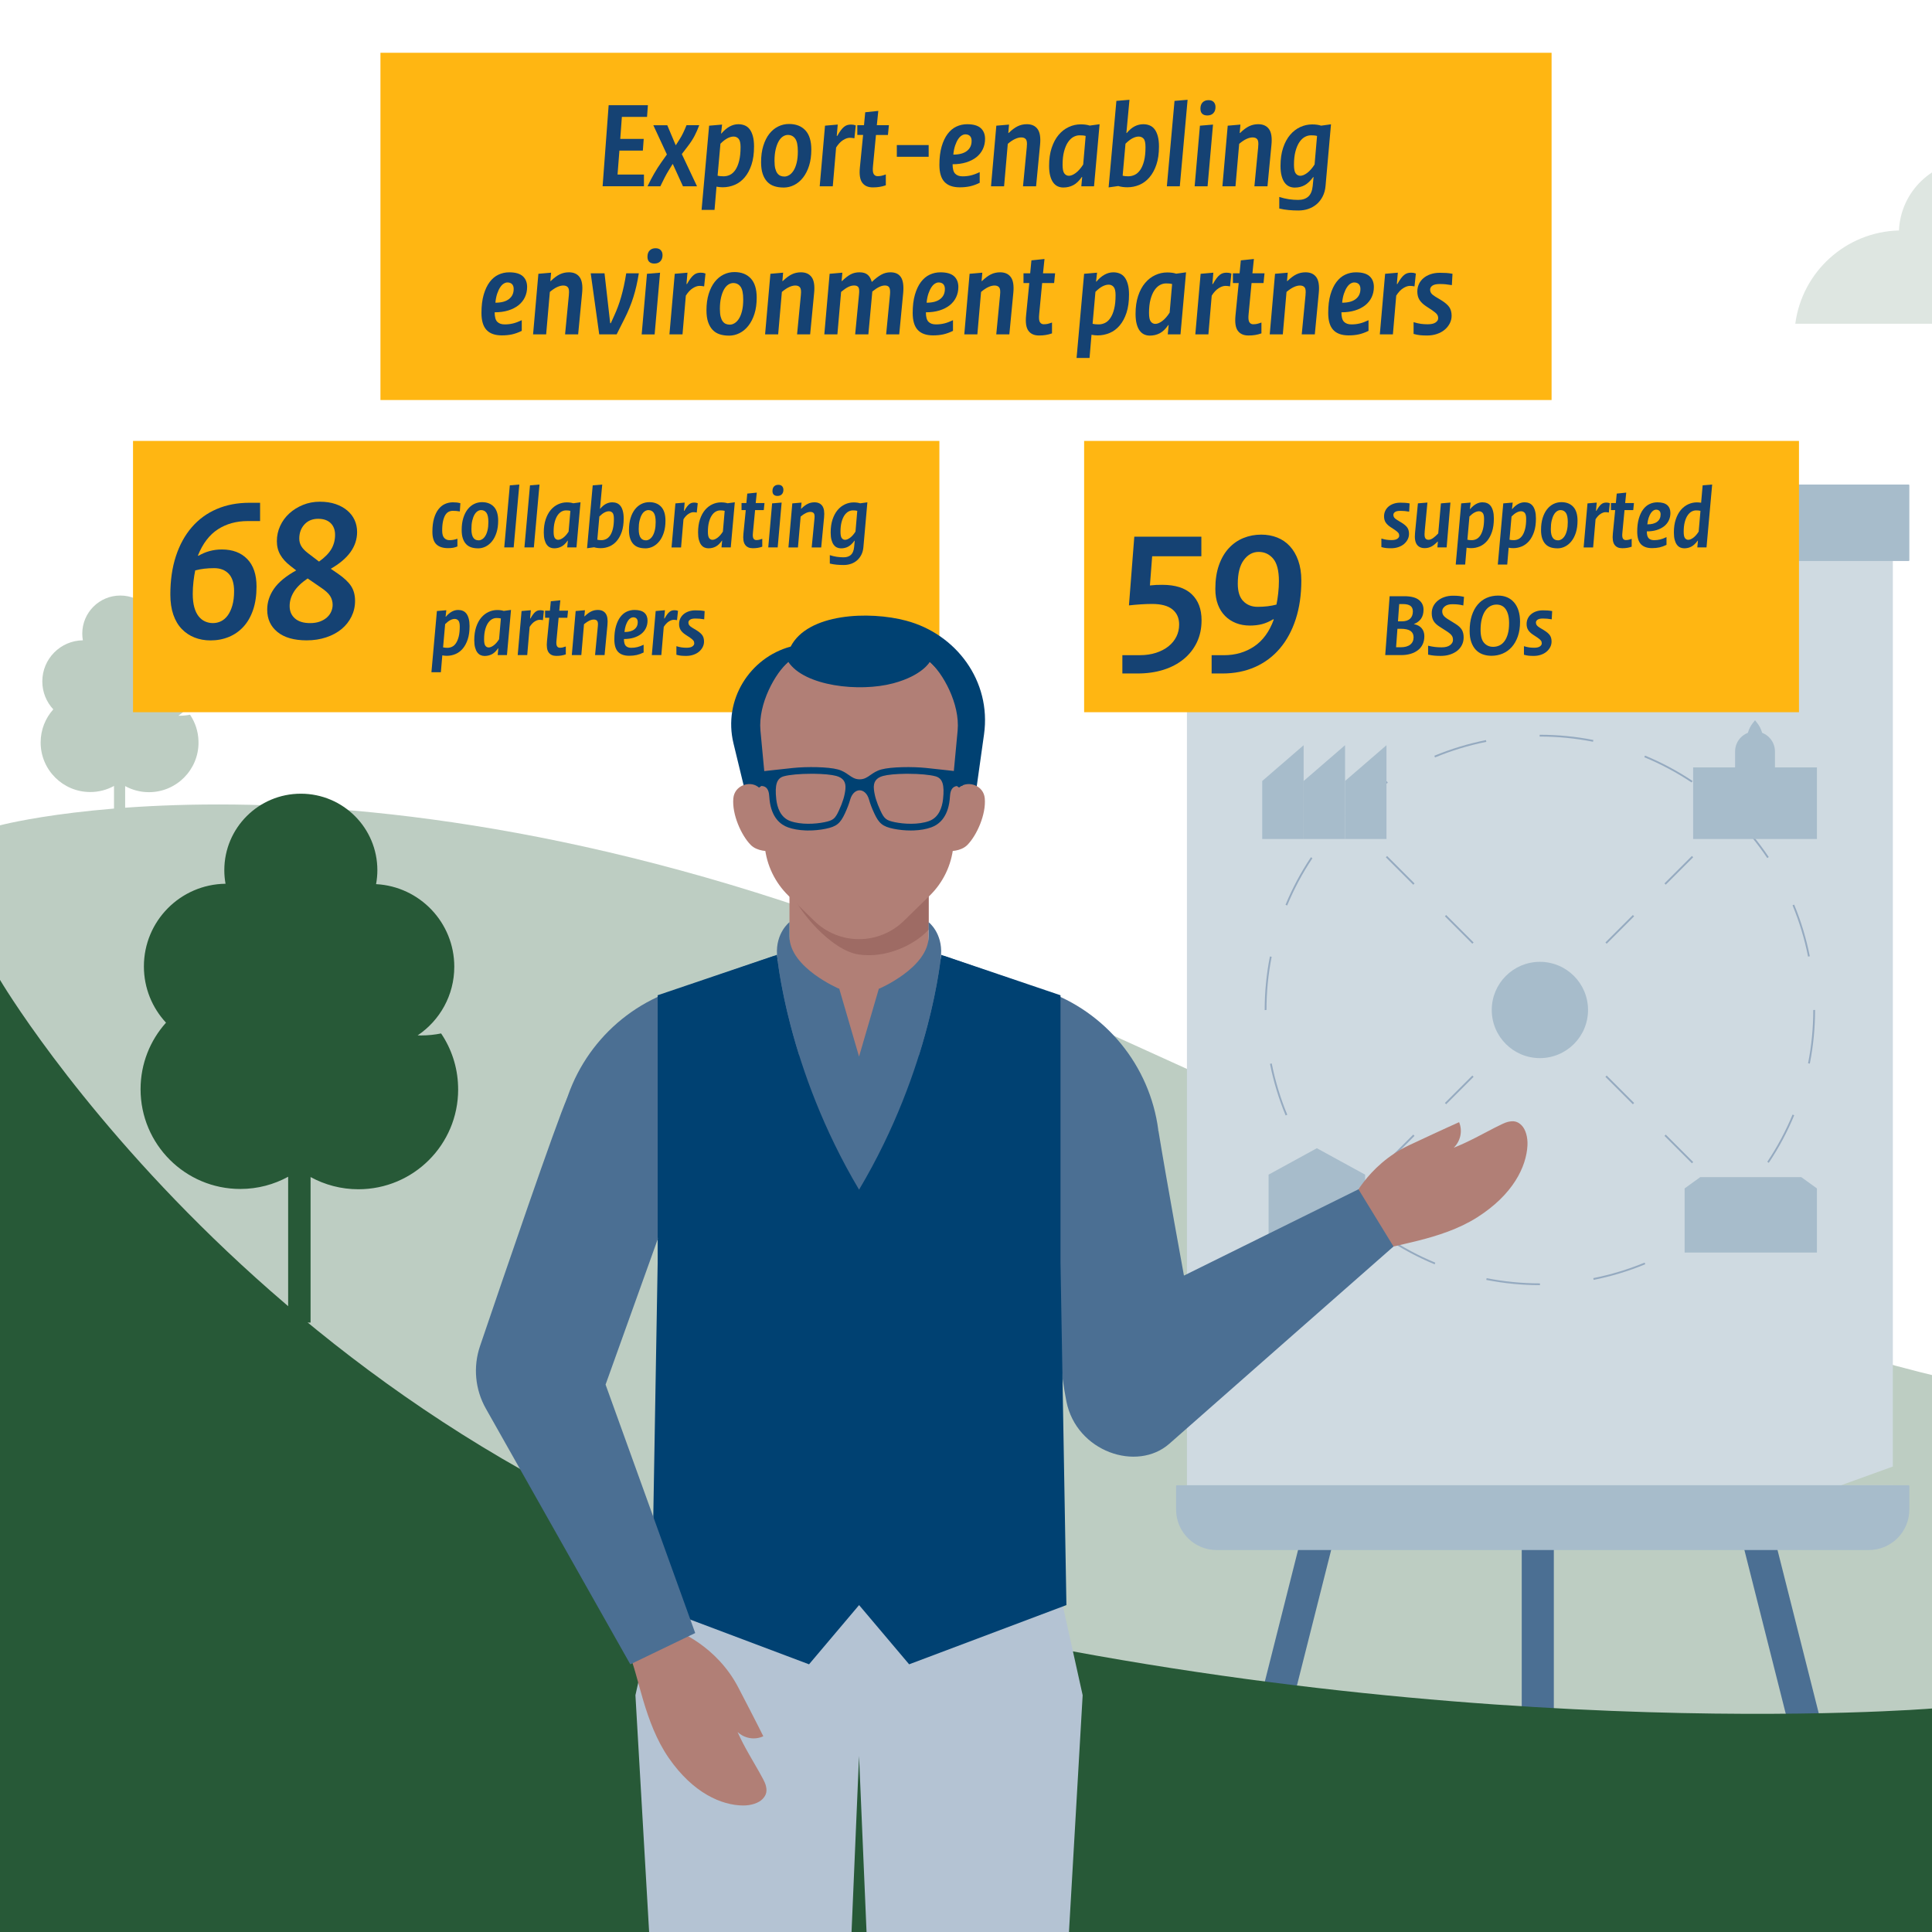 <?xml version="1.0" encoding="UTF-8"?>
<svg id="Layer_1" xmlns="http://www.w3.org/2000/svg" viewBox="0 0 1080 1080">
  <defs>
    <style>
      .cls-1 {
        fill: #a7bccb;
      }

      .cls-2 {
        fill: #cfdae1;
      }

      .cls-3 {
        fill: #b4c3d3;
      }

      .cls-4 {
        fill: #275937;
      }

      .cls-5 {
        fill: #95aac0;
      }

      .cls-6 {
        fill: #9e6b64;
      }

      .cls-7 {
        fill: #4b6f93;
      }

      .cls-8 {
        fill: #bdcdc2;
      }

      .cls-9 {
        fill: #5d8269;
      }

      .cls-10 {
        fill: #b17f76;
      }

      .cls-11 {
        fill: #154273;
      }

      .cls-12 {
        fill: #ffb612;
      }

      .cls-13 {
        fill: #004172;
      }

      .cls-14 {
        fill: #dee6e1;
      }
    </style>
  </defs>
  <path class="cls-8" d="M1583.81,1016.9h-573.17v-267.84c123.24,39.37,317.3,77.58,524.72,11.5,28.46-9.07,55.24-19.48,80.37-30.81-10.64,95.72-21.28,191.43-31.92,287.15Z"/>
  <path class="cls-14" d="M1335.8,180.96c0-27.83-22.56-50.39-50.39-50.39-.73,0-1.45.02-2.17.06,0-.02,0-.04,0-.06,0-27.83-22.56-50.39-50.39-50.39-13.09,0-25.01,4.99-33.97,13.18,5.73-9.64,14.59-17.21,25.17-21.3-12.23-14.14-30.29-23.09-50.45-23.09-28.07,0-52.08,17.35-61.92,41.91-3.02-.71-6.16-1.1-9.39-1.1-21.95,0-39.84,17.33-40.76,39.05-29.79.76-54.17,23.21-57.95,52.14h332.22Z"/>
  <path class="cls-8" d="M0,461.36s229.4-61.11,576.03,96.45c310.02,140.91,503.97,228.03,503.97,228.03v294.16H0V461.36Z"/>
  <path class="cls-9" d="M1080,955.07c86.74-3.63,155.44-16.73,201.85-27.9,203.66-49.02,309.09-140.57,425.09-141.26,2.54-.02,63.26-.03,184.71-.06.03,0,5.68,0,5.7,0,29.1,0,140.03-.03,262.65,0v295.82h-1080v-126.59Z"/>
  <path class="cls-4" d="M256.1,608.87c0-.26-.01-.52-.01-.78,0-.31,0-.62-.02-.93-.33-10.89-3.78-21-9.49-29.46-3.61.73-7.34,1.12-11.16,1.12-.65,0-1.29-.01-1.94-.04,12.35-8.3,20.47-22.39,20.47-38.39,0-24.69-19.36-44.85-43.72-46.15.46-2.52.72-5.12.72-7.78,0-23.63-19.15-42.78-42.78-42.78s-42.78,19.15-42.78,42.78c0,2.58.24,5.1.68,7.56-25.25.32-45.63,20.88-45.63,46.21,0,12.15,4.69,23.2,12.36,31.45-8.84,9.87-14.22,22.9-14.22,37.2,0,30.8,24.97,55.76,55.76,55.76,9.69,0,18.8-2.48,26.74-6.83v81.51h12.53v-81.35c7.94,4.35,17.05,6.83,26.74,6.83,30.8,0,55.76-24.97,55.76-55.76,0-.03,0-.05,0-.07,0-.03,0-.06,0-.09Z"/>
  <path class="cls-8" d="M110.95,415.02c0-.13,0-.26,0-.39,0-.15,0-.31,0-.46-.16-5.41-1.88-10.44-4.72-14.64-1.79.36-3.65.56-5.55.56-.32,0-.64,0-.96-.02,6.14-4.12,10.18-11.13,10.18-19.08,0-12.27-9.62-22.3-21.73-22.94.23-1.26.36-2.55.36-3.87,0-11.75-9.52-21.27-21.27-21.27s-21.27,9.52-21.27,21.27c0,1.28.12,2.54.34,3.76-12.55.16-22.68,10.38-22.68,22.97,0,6.04,2.33,11.53,6.14,15.63-4.4,4.91-7.07,11.39-7.07,18.49,0,15.31,12.41,27.72,27.72,27.72,4.82,0,9.34-1.23,13.29-3.4v40.52h6.23v-40.44c3.95,2.16,8.47,3.4,13.29,3.4,15.31,0,27.72-12.41,27.72-27.72,0-.01,0-.02,0-.04,0-.01,0-.03,0-.04Z"/>
  <g>
    <rect class="cls-7" x="850.66" y="848.37" width="17.94" height="428.27" rx=".37" ry=".37"/>
    <path class="cls-2" d="M1029.18,830.26l28.93-10.45V286.95c0-.2-.17-.37-.37-.37h-393.86c-.2,0-.37.17-.37.37v555.26c0,.2.17.37.37.37h393.86c.2,0,.37-.16.37-.37v-11.95h-28.93Z"/>
    <rect class="cls-1" x="654.25" y="270.86" width="413.09" height="42.74" rx=".37" ry=".37"/>
    <g>
      <path class="cls-7" d="M747.78,850.48l-16.68-4.21c-.2-.05-.4.07-.45.27l-108.5,429.65c-.06.23.12.46.36.46h17.74c.17,0,.32-.12.36-.28l107.44-425.44c.05-.2-.07-.4-.27-.45Z"/>
      <path class="cls-7" d="M986.51,839.4l-13.97,17.94c.17,0,.32.12.36.28l105.75,418.74c.04.16.19.28.36.28h17.74c.24,0,.42-.23.36-.46l-110.23-436.5c-.04-.16-.19-.28-.36-.28Z"/>
    </g>
    <path class="cls-1" d="M657.82,830.26h409.14c.2,0,.37.17.37.37v13.22c0,12.49-10.14,22.63-22.63,22.63h-364.63c-12.49,0-22.63-10.14-22.63-22.63v-13.22c0-.2.17-.37.37-.37Z"/>
    <g>
      <circle class="cls-1" cx="860.81" cy="564.58" r="26.91"/>
      <path class="cls-5" d="M860.86,718.41h-.05c-10.04,0-20.12-.99-29.96-2.93l.19-.98c9.78,1.93,19.79,2.91,29.77,2.91l.05,1ZM890.87,715.46l-.2-.98c9.81-1.95,19.46-4.87,28.67-8.68l.38.92c-9.27,3.84-18.98,6.78-28.86,8.74ZM801.98,706.76c-9.29-3.84-18.24-8.62-26.6-14.21l.56-.83c8.3,5.56,17.19,10.31,26.42,14.12l-.38.92ZM946.32,692.49l-.56-.83c8.25-5.53,16.03-11.92,23.11-19.01l.73.68-.03.03c-7.13,7.13-14.96,13.57-23.26,19.13ZM752.08,673.41l-.05-.05c-7.12-7.12-13.55-14.94-19.11-23.23l.83-.56c5.53,8.24,11.91,16,18.99,23.08l-.65.76ZM988.76,650.03l-.83-.56c5.56-8.3,10.31-17.19,14.13-26.42l.92.38c-3.84,9.29-8.62,18.23-14.22,26.59ZM718.68,623.54c-3.84-9.28-6.79-18.99-8.75-28.86l.98-.2c1.95,9.81,4.87,19.46,8.69,28.67l-.92.38ZM1011.7,594.58l-.98-.19c1.94-9.79,2.92-19.81,2.92-29.8l1-.02v.02c0,10.05-.99,20.15-2.94,30ZM706.97,564.67v-.09c0-10.03.98-20.1,2.92-29.92l.98.19c-1.93,9.76-2.9,19.76-2.9,29.73l-1,.09ZM1010.72,534.75c-1.94-9.81-4.86-19.46-8.68-28.68l.92-.38c3.84,9.28,6.78,18.99,8.73,28.87l-.98.19ZM719.53,506.17l-.92-.38c3.84-9.29,8.62-18.24,14.21-26.6l.83.56c-5.55,8.3-10.3,17.2-14.11,26.42ZM987.91,479.66c-5.53-8.26-11.94-16.05-19.03-23.14l-.11-.11.71-.71.11.11c7.14,7.14,13.58,14.98,19.15,23.29l-.83.56ZM752.66,456.59l-.71-.71.08-.08c7.11-7.11,14.92-13.54,23.2-19.09l.56.83c-8.23,5.52-15.98,11.9-23.05,18.97l-.08.08ZM945.61,437.4c-8.31-5.55-17.2-10.3-26.43-14.11l.38-.92c9.29,3.83,18.24,8.61,26.6,14.2l-.56.83ZM802.19,423.39l-.38-.92c9.27-3.84,18.98-6.79,28.86-8.75l.2.98c-9.81,1.95-19.46,4.88-28.67,8.7ZM890.5,414.64c-9.75-1.92-19.74-2.9-29.69-2.9h-.13v-1h.13c10.01,0,20.07.98,29.89,2.92l-.19.98Z"/>
      <rect class="cls-5" x="904.96" y="598.42" width="1" height="21.69" transform="translate(-165.61 818.71) rotate(-45)"/>
      <rect class="cls-5" x="937.98" y="631.43" width="1" height="21.69" transform="translate(-179.28 851.72) rotate(-45)"/>
      <rect class="cls-5" x="782.21" y="475.67" width="1" height="21.69" transform="translate(-114.76 695.99) rotate(-45)"/>
      <rect class="cls-5" x="815.23" y="508.68" width="1" height="21.69" transform="translate(-128.44 728.97) rotate(-45)"/>
      <rect class="cls-5" x="804.88" y="608.76" width="21.69" height="1" transform="translate(-191.89 755.25) rotate(-45)"/>
      <rect class="cls-5" x="771.87" y="641.77" width="21.69" height="1" transform="translate(-224.91 741.58) rotate(-45)"/>
      <rect class="cls-5" x="927.63" y="486.01" width="21.69" height="1" transform="translate(-69.14 806.1) rotate(-45)"/>
      <rect class="cls-5" x="894.62" y="519.03" width="21.69" height="1" transform="translate(-102.16 792.42) rotate(-45)"/>
    </g>
    <polygon class="cls-1" points="763.11 656.63 736.13 641.86 709.15 656.63 709.15 702.54 763.11 702.54 763.11 656.63"/>
    <polygon class="cls-1" points="728.74 416.58 705.59 436.58 705.59 469 728.74 469 728.74 416.58"/>
    <polygon class="cls-1" points="751.89 416.58 728.74 436.58 728.74 469 751.89 469 751.89 416.58"/>
    <polygon class="cls-1" points="775.05 416.58 751.89 436.58 751.89 469 775.05 469 775.05 416.58"/>
    <g>
      <rect class="cls-1" x="946.47" y="428.99" width="69.21" height="40.02"/>
      <path class="cls-1" d="M981.07,408.92h0c6.15,0,11.14,4.99,11.14,11.14v16.23h-22.28v-16.23c0-6.15,4.99-11.14,11.14-11.14Z"/>
      <path class="cls-1" d="M982.42,404.34l-1.35-1.72-1.35,1.72c-2.15,2.73-3.37,6.58-3.37,10.61v.7h9.43v-.7c0-4.03-1.22-7.88-3.37-10.61Z"/>
    </g>
    <polygon class="cls-1" points="1015.67 664.33 1006.94 658.03 950.44 658.03 941.71 664.33 941.71 700.2 1015.67 700.2 1015.67 664.33"/>
  </g>
  <path class="cls-4" d="M0,547.75s158.25,268.84,480.21,349.5c321.96,80.66,599.79,57.81,599.79,57.81v124.93H0v-532.25"/>
  <g>
    <g>
      <rect class="cls-12" x="74.36" y="246.48" width="450.76" height="151.65"/>
      <g>
        <path class="cls-11" d="M257.07,285.91c-.77-.13-1.44-.23-2.01-.28-.57-.05-1.22-.08-1.96-.08-.8,0-1.56.18-2.28.53-.72.35-1.35.96-1.88,1.81-.54.86-.96,2-1.28,3.42-.32,1.43-.48,3.19-.48,5.31,0,1.91.38,3.28,1.15,4.1.77.82,1.74,1.23,2.91,1.23.74,0,1.45-.06,2.13-.17.68-.12,1.46-.33,2.33-.63v4.32c-.87.36-1.7.61-2.48.74-.79.13-1.71.2-2.78.2-2.84,0-5-.7-6.49-2.11-1.49-1.4-2.24-3.74-2.24-7.02,0-2.94.31-5.45.92-7.52.61-2.07,1.44-3.78,2.48-5.11s2.26-2.31,3.64-2.93c1.38-.62,2.83-.93,4.33-.93.87,0,1.6.03,2.21.1.6.07,1.29.2,2.06.4l-.3,4.61Z"/>
        <path class="cls-11" d="M267.22,306.52c-1.41,0-2.67-.18-3.79-.55-1.12-.37-2.08-.97-2.87-1.8-.79-.83-1.4-1.9-1.83-3.18-.44-1.29-.65-2.87-.65-4.74,0-2.51.3-4.73.9-6.67.6-1.94,1.42-3.56,2.44-4.86,1.02-1.3,2.22-2.3,3.59-2.98,1.37-.68,2.85-1.03,4.42-1.03,2.81,0,5.03.86,6.64,2.58,1.61,1.72,2.41,4.32,2.41,7.8,0,2.47-.3,4.66-.91,6.57-.6,1.91-1.42,3.52-2.46,4.84-1.04,1.32-2.24,2.32-3.59,3.01-1.36.68-2.79,1.03-4.3,1.03ZM263.53,295.78c0,1.2.1,2.21.3,3.01.2.8.48,1.45.85,1.93.37.49.79.83,1.28,1.03.48.2,1.03.3,1.63.3.63,0,1.28-.2,1.93-.6.65-.4,1.24-1.01,1.75-1.83.52-.82.94-1.87,1.25-3.16.32-1.29.48-2.83.48-4.64,0-2.44-.36-4.16-1.08-5.17-.72-1-1.71-1.5-2.98-1.5-.67,0-1.33.21-1.98.63-.65.42-1.23,1.06-1.73,1.93-.5.87-.91,1.97-1.23,3.31-.32,1.34-.48,2.93-.48,4.76Z"/>
        <path class="cls-11" d="M287.15,306.01h-5.27l3.11-34.7,5.32-.45-3.16,35.15Z"/>
        <path class="cls-11" d="M298.43,306.01h-5.27l3.11-34.7,5.32-.45-3.16,35.15Z"/>
        <path class="cls-11" d="M324.51,280.79l-2.26,25.22h-5.17l.35-3.77h-.15c-1.07,1.56-2.21,2.66-3.44,3.3-1.22.65-2.58.97-4.09.97-.8,0-1.55-.16-2.26-.48s-1.31-.83-1.83-1.53-.93-1.61-1.23-2.73-.45-2.48-.45-4.09c0-2.77.35-5.22,1.05-7.32.7-2.11,1.65-3.86,2.83-5.27,1.19-1.4,2.56-2.46,4.11-3.18,1.55-.72,3.17-1.08,4.84-1.08,1.44,0,2.66.17,3.66.5l4.01-.55ZM318.84,285.56c-.37-.1-.75-.17-1.15-.2-.4-.03-.84-.05-1.3-.05-.87,0-1.71.23-2.53.68s-1.55,1.17-2.21,2.14c-.65.97-1.18,2.21-1.58,3.72-.4,1.51-.6,3.32-.6,5.43,0,1.74.24,2.93.73,3.55.48.62,1.09.93,1.83.93.83,0,1.77-.39,2.81-1.16,1.04-.77,2.04-1.91,3.01-3.42l1-11.62Z"/>
        <path class="cls-11" d="M328.17,306.47l3.16-35.15,5.32-.45-1.25,13.49h.15c1.07-1.27,2.16-2.18,3.26-2.73,1.1-.55,2.26-.83,3.46-.83.94,0,1.8.16,2.58.48s1.45.84,2.01,1.55.99,1.65,1.3,2.81.48,2.55.48,4.19c0,2.88-.35,5.35-1.05,7.42s-1.65,3.79-2.83,5.17c-1.19,1.37-2.55,2.38-4.09,3.03-1.54.65-3.16.98-4.86.98-.67,0-1.31-.04-1.93-.13-.62-.08-1.21-.21-1.78-.38l-3.91.55ZM333.89,301.7c.37.1.74.17,1.13.2.38.03.78.05,1.18.05.9,0,1.77-.2,2.61-.6.83-.4,1.58-1.07,2.23-2.01.65-.94,1.17-2.16,1.55-3.69.38-1.52.58-3.38.58-5.59,0-1.71-.26-2.84-.78-3.41s-1.18-.85-1.98-.85-1.6.23-2.48.68-1.85,1.2-2.88,2.23l-1.15,12.99Z"/>
        <path class="cls-11" d="M360.74,306.52c-1.41,0-2.67-.18-3.79-.55-1.12-.37-2.08-.97-2.87-1.8-.79-.83-1.4-1.9-1.83-3.18-.44-1.29-.65-2.87-.65-4.74,0-2.51.3-4.73.9-6.67.6-1.94,1.42-3.56,2.44-4.86,1.02-1.3,2.22-2.3,3.59-2.98,1.37-.68,2.85-1.03,4.42-1.03,2.81,0,5.03.86,6.64,2.58,1.61,1.72,2.41,4.32,2.41,7.8,0,2.47-.3,4.66-.91,6.57-.6,1.91-1.42,3.52-2.46,4.84-1.04,1.32-2.24,2.32-3.59,3.01-1.36.68-2.79,1.03-4.3,1.03ZM357.05,295.78c0,1.2.1,2.21.3,3.01.2.8.48,1.45.85,1.93.37.49.79.83,1.28,1.03.48.2,1.03.3,1.63.3.63,0,1.28-.2,1.93-.6.65-.4,1.24-1.01,1.75-1.83.52-.82.94-1.87,1.25-3.16.32-1.29.48-2.83.48-4.64,0-2.44-.36-4.16-1.08-5.17-.72-1-1.71-1.5-2.98-1.5-.67,0-1.33.21-1.98.63-.65.42-1.23,1.06-1.73,1.93-.5.87-.91,1.97-1.23,3.31-.32,1.34-.48,2.93-.48,4.76Z"/>
        <path class="cls-11" d="M389.5,286.51c-.37-.07-.68-.12-.93-.15-.25-.03-.56-.05-.93-.05-.84,0-1.76.32-2.76.95-1,.64-1.94,1.64-2.81,3.01l-1.35,15.75h-5.32l2.16-24.62,5.17-.45-.4,4.61h.2c.53-.94,1.02-1.7,1.45-2.28s.87-1.05,1.3-1.4c.43-.35.88-.59,1.33-.73.45-.13.94-.2,1.48-.2.4,0,.73.03,1,.08.27.05.58.14.95.28l-.55,5.22Z"/>
        <path class="cls-11" d="M410.76,280.79l-2.26,25.22h-5.17l.35-3.77h-.15c-1.07,1.56-2.21,2.66-3.44,3.3-1.22.65-2.58.97-4.09.97-.8,0-1.55-.16-2.26-.48s-1.31-.83-1.83-1.53-.93-1.61-1.23-2.73-.45-2.48-.45-4.09c0-2.77.35-5.22,1.05-7.32.7-2.11,1.65-3.86,2.83-5.27,1.19-1.4,2.56-2.46,4.11-3.18,1.55-.72,3.17-1.08,4.84-1.08,1.44,0,2.66.17,3.66.5l4.01-.55ZM405.09,285.56c-.37-.1-.75-.17-1.15-.2-.4-.03-.84-.05-1.3-.05-.87,0-1.71.23-2.53.68s-1.55,1.17-2.21,2.14c-.65.97-1.18,2.21-1.58,3.72-.4,1.51-.6,3.32-.6,5.43,0,1.74.24,2.93.73,3.55.48.62,1.09.93,1.83.93.83,0,1.77-.39,2.81-1.16,1.04-.77,2.04-1.91,3.01-3.42l1-11.62Z"/>
        <path class="cls-11" d="M414.52,281.19h2.71l.5-5.27,5.32-.55-.6,5.82h4.91l-.4,3.96h-4.86l-1.2,12.64c-.17,1.61-.07,2.69.3,3.26.37.57.88.85,1.55.85.57,0,1.09-.05,1.55-.15s1.07-.28,1.81-.55v4.41c-.47.17-.91.3-1.33.4-.42.1-.83.18-1.23.25s-.83.12-1.28.15c-.45.03-.95.05-1.48.05-1.91,0-3.33-.63-4.26-1.91-.94-1.27-1.25-3.36-.95-6.27l1.3-13.14h-2.36v-3.96Z"/>
        <path class="cls-11" d="M434.73,306.01h-5.27l2.16-24.62,5.32-.45-2.21,25.07ZM431.82,274.42c0-1.07.3-1.91.89-2.51s1.39-.9,2.39-.9c.93,0,1.63.26,2.11.78.48.52.72,1.2.72,2.03,0,1.04-.29,1.86-.87,2.48-.58.62-1.4.93-2.46.93-.86,0-1.54-.23-2.04-.68-.5-.45-.75-1.16-.75-2.13Z"/>
        <path class="cls-11" d="M455.29,289.92c.17-1.47.05-2.47-.35-2.98-.4-.52-1.04-.78-1.91-.78-.77,0-1.6.21-2.51.63-.9.42-1.89,1.08-2.96,1.98l-1.5,17.25h-5.32l2.16-24.62,5.17-.45-.3,3.41h.15c1.3-1.27,2.52-2.18,3.66-2.73,1.14-.55,2.37-.83,3.71-.83,1.97,0,3.43.67,4.39,2.01.95,1.34,1.28,3.49.98,6.47l-1.6,16.75h-5.32l1.55-16.1Z"/>
        <path class="cls-11" d="M484.87,280.79l-2.21,24.97c-.13,1.64-.52,3.08-1.15,4.34-.64,1.25-1.45,2.31-2.43,3.16s-2.11,1.5-3.38,1.93c-1.27.43-2.61.65-4.01.65s-2.66-.06-3.96-.17c-1.3-.12-2.59-.33-3.86-.63v-4.71c1.34.43,2.64.74,3.91.93,1.27.18,2.52.28,3.76.28,1.74,0,3.11-.45,4.11-1.35,1-.9,1.6-2.35,1.8-4.34l.35-3.59h-.15c-1.14,1.56-2.3,2.66-3.49,3.3-1.19.65-2.53.97-4.04.97-.8,0-1.55-.16-2.26-.48s-1.31-.83-1.83-1.53-.93-1.61-1.23-2.73-.45-2.48-.45-4.09c0-2.77.35-5.22,1.05-7.32.7-2.11,1.65-3.86,2.83-5.27,1.19-1.4,2.56-2.46,4.11-3.18,1.55-.72,3.17-1.08,4.84-1.08,1.44,0,2.66.17,3.66.5l4.01-.55ZM479.21,285.56c-.37-.1-.75-.17-1.15-.2-.4-.03-.84-.05-1.3-.05-.87,0-1.71.23-2.53.68s-1.55,1.17-2.21,2.14c-.65.97-1.18,2.21-1.58,3.72-.4,1.51-.6,3.32-.6,5.43,0,1.74.24,2.93.73,3.55.48.62,1.09.93,1.83.93.83,0,1.77-.39,2.81-1.16,1.04-.77,2.04-1.91,3.01-3.42l1-11.62Z"/>
        <path class="cls-11" d="M241.17,375.77l3.06-34.2,5.27-.45-.4,3.61h.15c2.14-2.51,4.43-3.76,6.87-3.76.94,0,1.8.16,2.58.48.79.32,1.45.84,2.01,1.55.55.72.99,1.66,1.3,2.81.32,1.15.48,2.55.48,4.19,0,2.88-.34,5.35-1.03,7.42-.69,2.07-1.61,3.79-2.78,5.17-1.17,1.37-2.52,2.38-4.06,3.03-1.54.65-3.16.98-4.86.98-.84,0-1.67-.08-2.51-.25l-.8,9.43h-5.27ZM247.69,361.88c.37.1.77.17,1.2.2.43.03.85.05,1.25.05.9,0,1.76-.2,2.58-.6s1.55-1.07,2.18-2.01c.63-.94,1.14-2.16,1.53-3.69.38-1.52.58-3.39.58-5.59,0-1.64-.27-2.76-.8-3.36-.54-.6-1.2-.9-2.01-.9s-1.6.23-2.48.68c-.89.45-1.85,1.2-2.88,2.23l-1.15,12.99Z"/>
        <path class="cls-11" d="M285.65,340.97l-2.26,25.22h-5.17l.35-3.77h-.15c-1.07,1.56-2.21,2.66-3.44,3.3s-2.58.97-4.09.97c-.8,0-1.55-.16-2.26-.48s-1.31-.83-1.83-1.53-.93-1.61-1.23-2.73c-.3-1.12-.45-2.48-.45-4.09,0-2.77.35-5.21,1.05-7.32.7-2.11,1.65-3.86,2.83-5.27,1.19-1.4,2.56-2.46,4.11-3.18,1.55-.72,3.17-1.08,4.84-1.08,1.44,0,2.66.17,3.66.5l4.01-.55ZM279.98,345.73c-.37-.1-.75-.17-1.15-.2-.4-.03-.84-.05-1.3-.05-.87,0-1.71.23-2.53.68-.82.45-1.55,1.17-2.21,2.14-.65.97-1.18,2.21-1.58,3.72-.4,1.51-.6,3.32-.6,5.43,0,1.74.24,2.93.73,3.55.48.62,1.09.93,1.83.93.83,0,1.77-.39,2.81-1.16,1.04-.77,2.04-1.91,3.01-3.42l1-11.62Z"/>
        <path class="cls-11" d="M303.5,346.68c-.37-.07-.68-.12-.93-.15-.25-.03-.56-.05-.93-.05-.84,0-1.76.32-2.76.95s-1.94,1.64-2.81,3.01l-1.35,15.75h-5.32l2.16-24.62,5.17-.45-.4,4.61h.2c.53-.94,1.02-1.7,1.45-2.28.43-.58.87-1.05,1.3-1.4.43-.35.88-.59,1.33-.73s.94-.2,1.48-.2c.4,0,.73.03,1,.08.27.05.58.14.95.28l-.55,5.21Z"/>
        <path class="cls-11" d="M304.7,341.37h2.71l.5-5.26,5.32-.55-.6,5.82h4.91l-.4,3.96h-4.86l-1.2,12.64c-.17,1.6-.07,2.69.3,3.26.37.57.88.85,1.55.85.57,0,1.09-.05,1.55-.15.47-.1,1.07-.28,1.81-.55v4.41c-.47.17-.91.3-1.33.4-.42.1-.83.18-1.23.25-.4.07-.83.12-1.28.15s-.95.05-1.48.05c-1.91,0-3.33-.63-4.26-1.91-.94-1.27-1.25-3.36-.95-6.27l1.3-13.14h-2.36v-3.96Z"/>
        <path class="cls-11" d="M334.19,350.09c.17-1.47.05-2.46-.35-2.98s-1.04-.78-1.91-.78c-.77,0-1.6.21-2.51.63-.9.42-1.89,1.08-2.96,1.98l-1.5,17.25h-5.32l2.16-24.62,5.17-.45-.3,3.41h.15c1.3-1.27,2.52-2.18,3.66-2.73,1.14-.55,2.37-.83,3.71-.83,1.97,0,3.43.67,4.39,2.01.95,1.34,1.28,3.49.98,6.47l-1.6,16.75h-5.32l1.55-16.1Z"/>
        <path class="cls-11" d="M343.42,357.46c0-2.87.3-5.35.91-7.42.6-2.07,1.42-3.79,2.44-5.14,1.02-1.35,2.21-2.35,3.57-2.98,1.36-.63,2.81-.95,4.35-.95,2.51,0,4.36.53,5.53,1.58,1.17,1.05,1.76,2.52,1.76,4.39,0,1.5-.3,2.89-.91,4.16-.6,1.27-1.48,2.36-2.62,3.26-1.14.9-2.53,1.6-4.15,2.11-1.63.5-3.47.75-5.51.75,0,1.86.35,3.14,1.05,3.85.7.71,1.71,1.06,3.02,1.06,1.17,0,2.29-.12,3.34-.38,1.06-.25,2.25-.69,3.59-1.33v4.33c-1.34.66-2.64,1.13-3.89,1.41-1.26.28-2.65.42-4.19.42-2.78,0-4.86-.74-6.23-2.21-1.37-1.47-2.06-3.78-2.06-6.92ZM356.5,347.79c0-.9-.23-1.58-.68-2.03s-1.08-.68-1.88-.68c-.47,0-.96.16-1.48.48-.52.32-1,.82-1.45,1.5-.45.69-.85,1.55-1.2,2.58-.35,1.04-.59,2.26-.73,3.66,2.41,0,4.25-.49,5.52-1.48s1.91-2.33,1.91-4.04Z"/>
        <path class="cls-11" d="M378.47,346.68c-.37-.07-.68-.12-.93-.15-.25-.03-.56-.05-.93-.05-.84,0-1.76.32-2.76.95s-1.94,1.64-2.81,3.01l-1.35,15.75h-5.32l2.16-24.62,5.17-.45-.4,4.61h.2c.53-.94,1.02-1.7,1.45-2.28.43-.58.87-1.05,1.3-1.4.43-.35.88-.59,1.33-.73s.94-.2,1.48-.2c.4,0,.73.03,1,.08.27.05.58.14.95.28l-.55,5.21Z"/>
        <path class="cls-11" d="M378.11,361.23c1.14.33,2.12.56,2.96.68.83.12,1.75.18,2.76.18,1.44,0,2.51-.24,3.21-.73.7-.48,1.05-1.06,1.05-1.73,0-.6-.16-1.12-.48-1.55-.32-.43-.96-.99-1.93-1.66l-2.51-1.65c-1.2-.8-2.1-1.66-2.68-2.58-.59-.92-.88-2.05-.88-3.38,0-1.07.21-2.06.63-2.98.42-.92,1.02-1.72,1.8-2.41.79-.68,1.75-1.23,2.88-1.63,1.14-.4,2.41-.6,3.81-.6.94,0,1.8.02,2.61.08.8.05,1.65.16,2.56.33l-.25,4.61c-1.04-.17-1.89-.28-2.56-.35-.67-.07-1.45-.1-2.36-.1-1.37,0-2.37.22-2.98.65-.62.43-.93.97-.93,1.6,0,.57.15,1.06.45,1.48.3.42.85.88,1.66,1.38l2.41,1.45c1.57.97,2.67,1.92,3.28,2.83.62.92.93,2.08.93,3.48,0,1.1-.25,2.14-.75,3.11-.5.97-1.19,1.82-2.06,2.56-.87.74-1.92,1.31-3.16,1.73-1.24.42-2.58.63-4.01.63-1.07,0-2.01-.04-2.83-.12-.82-.08-1.7-.26-2.63-.53v-4.76Z"/>
      </g>
      <g>
        <path class="cls-11" d="M145.39,281.04v10.24h-6.9c-6.36,0-11.92,1.53-16.67,4.6-4.75,3.07-8.47,7.94-11.16,14.61l.23.23c4-2.38,8.38-3.56,13.14-3.56,5.99,0,10.72,1.78,14.18,5.35,3.46,3.56,5.19,8.68,5.19,15.35,0,4.91-.63,9.24-1.9,13-1.27,3.76-3.05,6.9-5.36,9.43-2.3,2.53-5.03,4.45-8.18,5.75-3.15,1.3-6.57,1.96-10.26,1.96-3.23,0-6.21-.54-8.93-1.61-2.73-1.07-5.11-2.66-7.15-4.77-2.04-2.11-3.61-4.77-4.73-7.99-1.11-3.22-1.67-6.98-1.67-11.27,0-7.97,1.04-15.12,3.11-21.45,2.07-6.33,5.03-11.71,8.87-16.16,3.84-4.45,8.48-7.84,13.93-10.18,5.44-2.34,11.54-3.51,18.29-3.51h5.98ZM109.13,318.87c-.38,1.76-.71,3.83-.98,6.21-.27,2.38-.4,4.68-.4,6.9,0,2.92.29,5.41.86,7.47.57,2.07,1.38,3.76,2.41,5.06,1.04,1.3,2.24,2.26,3.62,2.88,1.38.61,2.84.92,4.37.92,1.61,0,3.12-.34,4.54-1.04,1.42-.69,2.66-1.76,3.74-3.22,1.07-1.46,1.93-3.32,2.59-5.58.65-2.26.98-4.93.98-7.99,0-4.37-1-7.61-2.99-9.72-1.99-2.11-4.71-3.16-8.17-3.16-3.91,0-7.44.42-10.58,1.26Z"/>
        <path class="cls-11" d="M178.81,280.46c3.3,0,6.23.44,8.8,1.32,2.57.88,4.75,2.09,6.55,3.62,1.8,1.54,3.16,3.32,4.08,5.35.92,2.03,1.38,4.24,1.38,6.61,0,8.13-4.91,14.99-14.72,20.58l4.03,2.76c3.45,2.38,5.9,4.7,7.36,6.96,1.46,2.26,2.19,5,2.19,8.22s-.67,6.08-2.01,8.8c-1.34,2.72-3.2,5.06-5.58,7.01-2.38,1.96-5.23,3.49-8.57,4.6-3.33,1.11-6.96,1.67-10.87,1.67-7.05,0-12.5-1.55-16.33-4.66-3.83-3.11-5.75-7.26-5.75-12.48,0-4.14,1.25-8.03,3.76-11.67,2.51-3.64,6.65-7.07,12.44-10.29l-3.25-2.53c-2.48-1.92-4.35-3.99-5.63-6.21-1.28-2.22-1.92-4.75-1.92-7.59,0-2.99.61-5.83,1.84-8.51,1.22-2.68,2.93-5.02,5.12-7.01,2.18-1.99,4.73-3.58,7.65-4.77,2.91-1.19,6.06-1.78,9.43-1.78ZM171.98,323.36c-3.51,2.38-6.07,4.85-7.67,7.42-1.6,2.57-2.4,5.23-2.4,7.99,0,2.91.99,5.23,2.98,6.96,1.98,1.73,4.81,2.59,8.47,2.59,2.06,0,3.87-.29,5.44-.86,1.56-.58,2.88-1.34,3.95-2.3,1.07-.96,1.87-2.05,2.4-3.28.53-1.22.8-2.49.8-3.79,0-1.76-.46-3.39-1.38-4.89-.92-1.5-2.71-3.12-5.38-4.89l-7.21-4.95ZM177.89,290.01c-3.22,0-5.79,1.05-7.71,3.16-1.92,2.11-2.88,4.73-2.88,7.88,0,1.53.36,2.93,1.09,4.2.73,1.26,1.94,2.55,3.62,3.85l6.33,4.83c3.22-2.3,5.52-4.64,6.9-7.02,1.38-2.38,2.07-5.02,2.07-7.93,0-2.76-.83-4.95-2.47-6.55-1.65-1.61-3.97-2.42-6.96-2.42Z"/>
      </g>
    </g>
    <g>
      <rect class="cls-12" x="606.03" y="246.48" width="399.61" height="151.65"/>
      <g>
        <path class="cls-11" d="M772.19,301.05c1.14.33,2.12.56,2.96.68.83.12,1.75.18,2.76.18,1.44,0,2.51-.24,3.21-.73.7-.48,1.05-1.06,1.05-1.73,0-.6-.16-1.12-.48-1.55-.32-.43-.96-.99-1.93-1.65l-2.51-1.66c-1.2-.8-2.1-1.66-2.68-2.58-.59-.92-.88-2.05-.88-3.39,0-1.07.21-2.06.63-2.98.42-.92,1.02-1.72,1.8-2.41.79-.68,1.75-1.23,2.88-1.63,1.13-.4,2.41-.6,3.81-.6.94,0,1.8.03,2.61.08.8.05,1.65.16,2.56.33l-.25,4.61c-1.04-.17-1.89-.28-2.56-.35-.67-.07-1.46-.1-2.36-.1-1.37,0-2.37.22-2.98.65s-.93.97-.93,1.6c0,.57.15,1.06.45,1.48.3.42.85.88,1.66,1.38l2.41,1.45c1.57.97,2.67,1.91,3.29,2.83.62.92.93,2.08.93,3.49,0,1.1-.25,2.14-.75,3.11-.5.97-1.19,1.82-2.06,2.56-.87.74-1.92,1.31-3.16,1.73-1.24.42-2.58.63-4.01.63-1.07,0-2.02-.04-2.83-.12-.82-.08-1.7-.26-2.63-.53v-4.76Z"/>
        <path class="cls-11" d="M796.41,297.29c-.17,1.71-.07,2.88.3,3.51.37.64.99.95,1.86.95.73,0,1.54-.3,2.43-.9.88-.6,1.88-1.49,2.98-2.66l1.5-16.8,5.31-.45-2.11,25.07h-5.16l.25-3.26h-.15c-1.24,1.3-2.42,2.24-3.54,2.81-1.12.57-2.35.85-3.69.85-1.97,0-3.44-.69-4.39-2.06-.95-1.37-1.28-3.54-.98-6.52l1.6-16.45,5.32-.45-1.55,16.35Z"/>
        <path class="cls-11" d="M813.76,315.59l3.06-34.2,5.27-.45-.4,3.61h.15c2.14-2.51,4.43-3.76,6.87-3.76.94,0,1.8.16,2.58.48.79.32,1.45.84,2.01,1.55.55.72.98,1.65,1.3,2.81s.48,2.55.48,4.19c0,2.88-.34,5.35-1.03,7.42-.69,2.07-1.61,3.79-2.78,5.17-1.17,1.37-2.53,2.38-4.06,3.03-1.54.65-3.16.98-4.86.98-.84,0-1.67-.08-2.51-.25l-.8,9.43h-5.27ZM820.28,301.7c.37.1.77.17,1.2.2.43.03.85.05,1.25.05.9,0,1.76-.2,2.58-.6.82-.4,1.55-1.07,2.18-2.01.63-.94,1.14-2.16,1.53-3.69.38-1.52.58-3.38.58-5.59,0-1.64-.27-2.76-.8-3.36-.54-.6-1.21-.9-2.01-.9s-1.6.23-2.48.68c-.89.45-1.85,1.2-2.88,2.23l-1.15,12.99Z"/>
        <path class="cls-11" d="M837.28,315.59l3.06-34.2,5.27-.45-.4,3.61h.15c2.14-2.51,4.43-3.76,6.87-3.76.94,0,1.8.16,2.58.48s1.46.84,2.01,1.55.99,1.65,1.3,2.81c.32,1.15.48,2.55.48,4.19,0,2.88-.34,5.35-1.03,7.42s-1.61,3.79-2.78,5.17-2.52,2.38-4.06,3.03c-1.54.65-3.16.98-4.87.98-.84,0-1.67-.08-2.51-.25l-.8,9.43h-5.27ZM843.8,301.7c.37.1.77.17,1.21.2.43.03.85.05,1.25.05.9,0,1.76-.2,2.58-.6.82-.4,1.54-1.07,2.18-2.01.63-.94,1.14-2.16,1.53-3.69.38-1.52.58-3.38.58-5.59,0-1.64-.27-2.76-.8-3.36s-1.2-.9-2.01-.9-1.6.23-2.48.68c-.88.45-1.85,1.2-2.88,2.23l-1.15,12.99Z"/>
        <path class="cls-11" d="M870.6,306.52c-1.41,0-2.67-.18-3.79-.55-1.12-.37-2.08-.97-2.87-1.8-.79-.83-1.4-1.9-1.84-3.18-.44-1.29-.65-2.87-.65-4.74,0-2.51.3-4.73.9-6.67.6-1.94,1.42-3.56,2.44-4.86s2.22-2.3,3.59-2.98c1.38-.68,2.85-1.03,4.42-1.03,2.81,0,5.03.86,6.64,2.58,1.61,1.72,2.41,4.32,2.41,7.8,0,2.47-.3,4.66-.9,6.57-.6,1.91-1.43,3.52-2.46,4.84-1.04,1.32-2.24,2.32-3.6,3.01-1.36.68-2.79,1.03-4.3,1.03ZM866.92,295.78c0,1.2.1,2.21.3,3.01.2.8.48,1.45.85,1.93.37.49.79.83,1.28,1.03s1.03.3,1.63.3c.63,0,1.28-.2,1.93-.6s1.24-1.01,1.76-1.83c.52-.82.94-1.87,1.25-3.16.32-1.29.48-2.83.48-4.64,0-2.44-.36-4.16-1.08-5.17-.72-1-1.71-1.5-2.98-1.5-.67,0-1.33.21-1.98.63-.65.42-1.23,1.06-1.73,1.93-.5.87-.91,1.97-1.23,3.31-.32,1.34-.48,2.93-.48,4.76Z"/>
        <path class="cls-11" d="M899.36,286.51c-.37-.07-.68-.12-.93-.15-.25-.03-.56-.05-.93-.05-.84,0-1.76.32-2.76.95-1,.64-1.94,1.64-2.81,3.01l-1.36,15.75h-5.31l2.16-24.62,5.16-.45-.4,4.61h.2c.53-.94,1.02-1.7,1.45-2.28.44-.58.87-1.05,1.3-1.4.43-.35.88-.59,1.33-.73.45-.13.95-.2,1.48-.2.4,0,.73.03,1,.08s.58.14.95.28l-.55,5.22Z"/>
        <path class="cls-11" d="M900.56,281.19h2.71l.5-5.27,5.31-.55-.6,5.82h4.91l-.4,3.96h-4.87l-1.2,12.64c-.17,1.61-.07,2.69.3,3.26.37.57.88.85,1.55.85.57,0,1.09-.05,1.55-.15.47-.1,1.07-.28,1.8-.55v4.41c-.47.17-.91.3-1.33.4-.42.1-.83.18-1.23.25-.4.07-.83.12-1.28.15-.45.03-.95.05-1.48.05-1.91,0-3.33-.63-4.26-1.91s-1.25-3.36-.95-6.27l1.3-13.14h-2.36v-3.96Z"/>
        <path class="cls-11" d="M915.21,297.29c0-2.88.3-5.35.91-7.42.6-2.07,1.42-3.79,2.44-5.14,1.02-1.35,2.21-2.35,3.57-2.98s2.81-.95,4.35-.95c2.51,0,4.36.53,5.53,1.58,1.17,1.05,1.76,2.52,1.76,4.39,0,1.5-.3,2.89-.91,4.16s-1.48,2.36-2.62,3.26c-1.14.9-2.53,1.6-4.15,2.11-1.63.5-3.47.75-5.51.75,0,1.86.35,3.14,1.05,3.85.7.71,1.71,1.06,3.02,1.06,1.17,0,2.29-.12,3.34-.38,1.06-.25,2.25-.69,3.6-1.33v4.33c-1.34.66-2.64,1.13-3.89,1.41s-2.65.42-4.19.42c-2.78,0-4.86-.74-6.23-2.21-1.37-1.47-2.06-3.78-2.06-6.92ZM928.3,287.61c0-.9-.22-1.58-.68-2.03s-1.08-.68-1.88-.68c-.47,0-.96.16-1.48.48-.52.32-1,.82-1.46,1.5-.45.69-.85,1.55-1.2,2.58-.35,1.04-.59,2.26-.73,3.66,2.41,0,4.24-.49,5.52-1.48,1.27-.99,1.9-2.33,1.9-4.04Z"/>
        <path class="cls-11" d="M953.97,306.01h-5.16l.35-3.77h-.15c-1.14,1.56-2.3,2.66-3.49,3.3-1.19.65-2.53.97-4.04.97-.8,0-1.55-.16-2.26-.48-.7-.32-1.31-.83-1.83-1.53-.52-.7-.93-1.61-1.23-2.73s-.45-2.48-.45-4.09c0-2.77.35-5.22,1.05-7.32.7-2.11,1.65-3.86,2.83-5.27,1.19-1.4,2.56-2.46,4.11-3.18,1.55-.72,3.17-1.08,4.84-1.08.43,0,.85.02,1.25.05.4.03.79.08,1.15.15l.85-9.73,5.32-.45-3.16,35.15ZM950.56,285.56c-.37-.1-.75-.17-1.15-.2s-.84-.05-1.3-.05c-.87,0-1.71.23-2.53.68-.82.45-1.55,1.17-2.21,2.14s-1.18,2.21-1.58,3.72c-.4,1.51-.6,3.32-.6,5.43,0,1.74.24,2.93.73,3.55.48.62,1.09.93,1.83.93.83,0,1.77-.39,2.81-1.16,1.04-.77,2.04-1.91,3.01-3.42l1-11.62Z"/>
        <path class="cls-11" d="M774.35,366.19l2.46-32.9h8.17c3.71,0,6.44.69,8.17,2.06,1.74,1.37,2.61,3.18,2.61,5.42,0,2.11-.47,3.81-1.4,5.12s-2.26,2.29-3.96,2.96v.05c1.84.33,3.27,1.09,4.29,2.26,1.02,1.17,1.53,2.66,1.53,4.46,0,1.67-.3,3.16-.9,4.46s-1.47,2.41-2.61,3.31c-1.14.9-2.5,1.6-4.09,2.08s-3.35.73-5.29.73h-8.98ZM781.17,351.5l-.75,10.33h2.51c2.34,0,4.14-.49,5.39-1.48,1.25-.99,1.88-2.35,1.88-4.09,0-1.57-.57-2.76-1.71-3.56-1.14-.8-2.97-1.2-5.52-1.2h-1.8ZM782.17,337.66l-.7,9.68h2.11c2.04,0,3.59-.48,4.64-1.45s1.58-2.34,1.58-4.11c0-1.37-.44-2.4-1.33-3.08-.88-.68-2.33-1.03-4.34-1.03h-1.96Z"/>
        <path class="cls-11" d="M798.32,360.97c1.44.33,2.73.57,3.89.7,1.15.13,2.37.2,3.64.2,2.07,0,3.65-.41,4.74-1.23,1.09-.82,1.63-1.78,1.63-2.88,0-.5-.05-.95-.15-1.35-.1-.4-.28-.79-.55-1.15-.27-.37-.63-.75-1.1-1.15s-1.07-.83-1.8-1.3l-3.91-2.51c-1.57-1-2.69-2.08-3.36-3.23-.67-1.15-1-2.58-1-4.29,0-1.44.3-2.75.9-3.94.6-1.19,1.44-2.21,2.51-3.08,1.07-.87,2.32-1.55,3.76-2.03,1.44-.48,3.01-.73,4.71-.73,1.34,0,2.46.05,3.36.15.9.1,1.84.27,2.81.5l-.4,4.81c-1.07-.27-2.06-.45-2.98-.55s-1.96-.15-3.13-.15c-1.81,0-3.2.39-4.19,1.18-.99.79-1.48,1.68-1.48,2.68,0,.47.05.89.15,1.28.1.38.29.76.55,1.13s.63.74,1.1,1.13c.47.38,1.07.79,1.8,1.23l3.66,2.26c1.74,1.07,2.96,2.18,3.66,3.33.7,1.15,1.05,2.6,1.05,4.34,0,1.5-.31,2.89-.93,4.16-.62,1.27-1.49,2.36-2.61,3.26-1.12.9-2.47,1.61-4.04,2.13-1.57.52-3.31.78-5.21.78-1.37,0-2.58-.05-3.64-.15-1.05-.1-2.2-.28-3.44-.55v-4.96Z"/>
        <path class="cls-11" d="M837.53,332.94c1.81,0,3.45.32,4.94.95,1.49.64,2.78,1.57,3.86,2.81,1.09,1.24,1.92,2.77,2.51,4.59.58,1.82.88,3.92.88,6.29,0,3.11-.42,5.84-1.25,8.2-.84,2.36-1.97,4.34-3.41,5.94-1.44,1.6-3.13,2.82-5.07,3.64-1.94.82-4.01,1.23-6.22,1.23-1.81,0-3.46-.28-4.96-.83s-2.79-1.4-3.86-2.56-1.91-2.59-2.51-4.31-.9-3.77-.9-6.14c0-3.24.39-6.09,1.18-8.55.79-2.46,1.88-4.52,3.29-6.19s3.08-2.93,5.04-3.79c1.96-.85,4.12-1.28,6.49-1.28ZM836.58,337.96c-1.27,0-2.45.3-3.54.9s-2.03,1.5-2.83,2.68-1.43,2.67-1.88,4.44c-.45,1.77-.68,3.81-.68,6.12,0,3.38.65,5.8,1.96,7.27,1.3,1.47,2.99,2.21,5.06,2.21,1.24,0,2.4-.25,3.48-.75,1.09-.5,2.03-1.29,2.83-2.36.8-1.07,1.44-2.44,1.91-4.11.47-1.67.7-3.68.7-6.02,0-1.84-.18-3.41-.53-4.71-.35-1.3-.84-2.37-1.45-3.21-.62-.84-1.35-1.46-2.21-1.86-.85-.4-1.8-.6-2.83-.6Z"/>
        <path class="cls-11" d="M851.88,361.23c1.14.33,2.12.56,2.96.68.83.12,1.75.18,2.76.18,1.44,0,2.51-.24,3.21-.73.7-.48,1.05-1.06,1.05-1.73,0-.6-.16-1.12-.48-1.55s-.96-.99-1.93-1.66l-2.51-1.65c-1.2-.8-2.1-1.66-2.68-2.58-.59-.92-.88-2.05-.88-3.38,0-1.07.21-2.06.63-2.98.42-.92,1.02-1.72,1.8-2.41.79-.68,1.75-1.23,2.88-1.63,1.13-.4,2.41-.6,3.81-.6.94,0,1.8.02,2.61.08.8.05,1.65.16,2.56.33l-.25,4.61c-1.04-.17-1.89-.28-2.56-.35-.67-.07-1.46-.1-2.36-.1-1.37,0-2.37.22-2.98.65-.62.43-.93.97-.93,1.6,0,.57.15,1.06.45,1.48.3.42.85.88,1.66,1.38l2.41,1.45c1.57.97,2.67,1.92,3.29,2.83.62.92.93,2.08.93,3.48,0,1.1-.25,2.14-.75,3.11-.5.97-1.19,1.82-2.06,2.56s-1.92,1.31-3.16,1.73c-1.24.42-2.58.63-4.01.63-1.07,0-2.02-.04-2.83-.12-.82-.08-1.7-.26-2.63-.53v-4.76Z"/>
      </g>
      <g>
        <path class="cls-11" d="M671.56,310.94h-27.49l-1.26,16.33c1.38-.15,2.55-.25,3.51-.29.96-.04,2.09-.06,3.39-.06,7.28,0,12.76,1.74,16.45,5.23,3.68,3.49,5.52,8.34,5.52,14.55,0,4.6-.87,8.72-2.61,12.36-1.74,3.64-4.19,6.76-7.36,9.37-3.17,2.61-6.93,4.6-11.3,5.98-4.37,1.38-9.2,2.07-14.49,2.07h-8.51v-10.23h9.77c3.3,0,6.31-.44,9.03-1.32,2.72-.88,5.04-2.09,6.96-3.62,1.92-1.53,3.39-3.33,4.43-5.41s1.55-4.33,1.55-6.79c0-3.6-1.25-6.42-3.74-8.45-2.49-2.03-6.31-3.05-11.44-3.05-2,0-4.12.08-6.38.23-2.26.15-4.43.34-6.5.58l2.99-38.41h37.49v10.92Z"/>
        <path class="cls-11" d="M677.31,376.49v-10.23h6.9c6.36,0,11.98-1.63,16.85-4.89,4.87-3.26,8.53-8.26,10.98-15.01l-.23-.23c-2.15,1.3-4.25,2.22-6.32,2.76-2.07.54-4.33.8-6.79.8-2.84,0-5.43-.46-7.76-1.38-2.34-.92-4.37-2.24-6.09-3.97-1.73-1.72-3.07-3.85-4.03-6.38-.96-2.53-1.44-5.44-1.44-8.74,0-5.06.67-9.49,2.01-13.28,1.34-3.8,3.18-6.96,5.52-9.49,2.34-2.53,5.06-4.43,8.17-5.69,3.11-1.26,6.42-1.9,9.95-1.9,3.22,0,6.19.54,8.91,1.61,2.72,1.07,5.08,2.68,7.07,4.83,1.99,2.15,3.57,4.83,4.71,8.05s1.73,6.94,1.73,11.16c0,7.97-1.04,15.16-3.11,21.56-2.07,6.4-5.02,11.86-8.86,16.39-3.83,4.52-8.47,7.99-13.91,10.41-5.45,2.42-11.54,3.62-18.29,3.62h-5.98ZM713.55,337.96c.38-1.76.7-3.85.97-6.27.27-2.42.4-4.7.4-6.84,0-5.83-1.07-10-3.2-12.54-2.14-2.53-4.84-3.79-8.12-3.79s-6.05,1.51-8.3,4.54c-2.25,3.03-3.37,7.46-3.37,13.28,0,4.37,1.03,7.61,3.09,9.72,2.06,2.11,4.73,3.16,8.01,3.16,3.89,0,7.4-.42,10.53-1.26Z"/>
      </g>
    </g>
  </g>
  <g>
    <path class="cls-10" d="M766.34,700.45c-1,.41-2.03.84-3.07,1.27-7.58,3.14-16.27-.47-19.4-8.05h0c-3.19-7.74.65-16.59,8.48-19.54l2.29-.86s8.98-21.78,33.11-33.1c20.43-9.58,27.9-12.87,27.9-12.87,2.08,5.07.71,10.68-3.01,14.3,4.21-1.67,8.01-3.48,12.3-5.66,7.21-3.68,15.1-8.12,17.88-8.78,3.35-.8,5.54-.35,7.81,1.95,2.26,2.31,3.45,6.71,3.23,11.14-.58,11.91-8.03,27.57-28.25,40.35-20.54,12.98-47.16,14.87-59.25,19.86Z"/>
    <path class="cls-7" d="M647.49,631.64c4.94,30.11,14.34,81.42,14.34,81.42l97.56-48.24,19.59,31.98s-107.2,94.25-125.27,110.22c-18.07,15.97-51.96,4.54-57.59-23.63-5.64-28.18-11.31-103.32-11.31-103.32l62.68-48.43Z"/>
    <path class="cls-10" d="M441.32,485.43v53.05c0,21.48,17.41,75.32,38.89,75.32h0c21.48,0,38.9-53.84,38.9-75.32v-53.05c0-21.48-17.41-38.89-38.89-38.89h0c-21.48,0-38.89,17.41-38.89,38.89Z"/>
    <polygon class="cls-3" points="585.18 857.3 480.21 857.3 480.21 857.3 375.25 857.3 355.21 947.63 383.97 1444.94 460.48 1444.94 480.21 981.58 499.95 1444.94 576.46 1444.94 605.21 947.63 585.18 857.3"/>
    <path class="cls-7" d="M647.49,631.64c-4.72-35.96-29.38-66.16-63.68-77.96l-55.87-19.23-16.82,18.34h-19.87l-11.04,37.83-11.04-37.83h-19.87l-16.82-18.34-55.87,19.23c-34.3,11.8-58.96,42-63.68,77.96l55.95,62.78,18.6,106.11-9.93,91.14h205.29l-9.93-91.14,18.6-106.11,55.96-62.78Z"/>
    <path class="cls-13" d="M592.8,556.35l-17.65-5.98-49.08-16.63s-5.39,63.33-45.85,131.29c-40.46-67.96-45.86-131.29-45.86-131.29l-49.07,16.63-17.65,5.98v149.41l-3.31,191.49,87.92,33.11,27.98-33.11,27.98,33.11,87.92-33.11-3.31-191.49v-149.41Z"/>
    <path class="cls-6" d="M479.93,533.55c15.43,2.35,31.39-5.38,39.18-13.84v-23h-77.79c4.91,13,23.53,34.54,38.61,36.84Z"/>
    <path class="cls-7" d="M446.79,590.04l22.39-37.26s-27.86-11.8-27.86-29.33v-7.95s-7.77,5.95-6.96,18.23c0,0,1.98,23.08,12.43,56.31Z"/>
    <path class="cls-13" d="M506.6,346.98c-20.82-5.55-55.03-4.16-64.6,14.46-22.85,6.19-37.88,29.74-31.98,54.11l6.55,27.04,4.99,20.63,121.08.34,2.7-19.28,4.74-33.77c4.19-29.88-15.67-56.11-43.47-63.52Z"/>
    <path class="cls-10" d="M480.22,354.54h0c34.51,0,61.49,29.78,58.09,64.13l-5.4,54.53c-1.03,10.42-5.71,20.14-13.2,27.46l-14.5,14.15c-6.68,6.52-15.66,10.18-25,10.18h0c-9.34,0-18.31-3.65-25-10.18l-14.5-14.15c-7.49-7.31-12.17-17.04-13.2-27.46l-5.4-54.53c-1.89-19.08,5.6-36.75,18.54-48.69,10.36-9.55,24.21-15.44,39.55-15.44h0Z"/>
    <path class="cls-13" d="M480.55,350.66h0c-40.63,0-71.21,37.01-63.55,76.92l2.06,10.72,5.2,1.97c2.21-1.19,3.49-3.59,3.26-6.09l-2.01-21.36-.41-4.38c-1.43-15.18,8.53-32.41,15.56-38.46,8.98,13.59,39.69,17.07,58.72,11.98,16.28-4.36,20.38-11.98,20.38-11.98,7.04,6.05,16.99,23.28,15.56,38.46l-.41,4.38-2.01,21.36c-.23,2.5,1.05,4.89,3.26,6.09l2.08,1.3,3.73-3.27,2.05-10.35c7.93-40.01-22.69-77.29-63.48-77.29Z"/>
    <polygon class="cls-13" points="536.17 440.27 536.17 440.27 536.11 440.23 536.17 440.27"/>
    <path class="cls-10" d="M530.63,475.77s6.43.31,10.14-3.45c5.22-5.28,10.55-17.05,9.72-26.06-.66-7.15-8.83-9.81-13.49-6.64-6.9,4.69-10.2,12.51-10.2,12.51l3.83,23.64Z"/>
    <path class="cls-10" d="M429.8,475.77s-6.43.31-10.14-3.45c-5.22-5.28-10.55-17.05-9.72-26.06.66-7.15,8.83-9.81,13.49-6.64,6.9,4.69,10.2,12.51,10.2,12.51l-3.83,23.64Z"/>
    <path class="cls-7" d="M513.64,590.04l-22.39-37.26s27.86-11.8,27.86-29.33v-7.95s7.77,5.95,6.96,18.23c0,0-1.98,23.08-12.43,56.31Z"/>
    <path class="cls-10" d="M351.55,924.38c-.45-.98-.92-1.99-1.4-3.02-3.45-7.44-.21-16.28,7.24-19.72h0c7.6-3.51,16.6-.05,19.88,7.66l.96,2.25s22.14,8.07,34.45,31.7c10.43,20.01,14.02,27.33,14.02,27.33-4.98,2.29-10.64,1.16-14.41-2.41,1.84,4.14,3.81,7.86,6.17,12.05,3.97,7.05,8.74,14.74,9.52,17.49.94,3.31.58,5.52-1.63,7.88-2.21,2.36-6.56,3.72-10.99,3.69-11.92-.09-27.88-6.87-41.5-26.54-13.83-19.98-16.83-46.49-22.31-58.37Z"/>
    <path class="cls-7" d="M367.83,692.27l-29.31,81.72,50.11,138.89-36.29,17.48-80.75-142.97c-6-10.63-7.19-23.31-3.27-34.87,13.04-38.39,42.72-125.32,48.74-138.73,7.76-17.29,50.78,78.48,50.78,78.48Z"/>
    <path class="cls-13" d="M517.79,429.3c-7.7-.81-19.65-.66-25.15.84-2.63.71-4.41,1.96-5.98,3.05l-.08.05c-1.85,1.3-3.45,2.41-6.04,2.41s-4.19-1.12-6.04-2.41l-.08-.05c-1.57-1.1-3.35-2.34-5.98-3.05-5.5-1.51-17.45-1.65-25.15-.84-6.47.66-17.49,1.92-20.47,2.26-.42.05-.73.43-.68.85l.61,6.21c.04.39.37.7.76.7.78,0,2.01.03,2.51.07,2.4.19,3.73,2,3.96,5.37.05.72.12,1.49.21,2.35,1.1,10.05,6.21,13.92,10.31,15.39,2.8,1,6.1,1.58,9.8,1.72.38.01.77.02,1.16.03,3.34.04,6.91-.3,10.06-.95,6.07-1.24,8.19-2.94,10.83-8.66,1.32-2.86,2.23-5.26,2.88-7.56,1.1-3.9,3.46-5.3,5.3-5.3s4.21,1.39,5.3,5.3c.64,2.3,1.56,4.7,2.88,7.56,2.64,5.72,4.77,7.42,10.83,8.66,3,.62,6.39.95,9.6.95.55,0,1.08-.01,1.62-.03,3.7-.13,7-.71,9.8-1.72,4.1-1.47,9.21-5.33,10.31-15.39.09-.86.16-1.63.21-2.35.23-3.37,1.56-5.17,3.96-5.37.5-.04,1.73-.06,2.51-.07.4,0,.72-.31.76-.7l.61-6.21c.04-.42-.26-.8-.68-.85-2.98-.34-14-1.6-20.47-2.26ZM527.17,446.71c-.49,4.49-2.25,10.26-7.85,12.27-5.95,2.14-13.96,1.68-19,.65-4.95-1.02-6.02-1.88-8.19-6.57-2.14-4.64-3.22-8.18-3.61-11.85-.43-4.02,1.2-6.38,5.11-7.45,2.61-.71,7.24-1.15,12.7-1.21.39,0,.77,0,1.16,0,6.39,0,12.38.54,15.48,1.42,3.9,1.1,5.08,4.68,4.2,12.75ZM472.58,441.21c-.39,3.67-1.47,7.22-3.61,11.85-2.16,4.69-3.24,5.56-8.19,6.57-5.04,1.03-13.04,1.49-19-.65-5.6-2.01-7.36-7.78-7.85-12.27-.88-8.07.3-11.65,4.2-12.75,3.1-.88,9.09-1.42,15.48-1.42.38,0,.77,0,1.16,0,5.46.06,10.09.5,12.7,1.21,3.92,1.07,5.54,3.43,5.11,7.45Z"/>
  </g>
  <g>
    <rect class="cls-12" x="212.67" y="29.5" width="654.67" height="194.12"/>
    <g>
      <path class="cls-11" d="M340.24,58.81h21.94l-.48,6.55h-14.07l-.9,12.28h13.11l-.48,6.55h-13.11l-1.04,13.38h14.76v6.55h-23.11l3.38-45.33Z"/>
      <path class="cls-11" d="M389.64,104.14h-7.86l-5.66-12.42h-.14l-2.21,3.59c-.74,1.2-1.5,2.55-2.28,4.07-.78,1.52-1.56,3.1-2.35,4.76h-7.17c1.2-2.53,2.44-4.91,3.73-7.14,1.29-2.23,2.6-4.29,3.93-6.17l3.17-4.48-7.59-16.35h7.8l4.69,11.11h.14l1.93-3.04c.78-1.2,1.48-2.44,2.1-3.73.62-1.29,1.25-2.74,1.9-4.35h7.11c-.78,2.12-1.64,4.08-2.59,5.9-.94,1.82-2.15,3.69-3.62,5.62l-3.52,4.62,8.49,18.01Z"/>
      <path class="cls-11" d="M392.19,117.31l4.21-47.05,7.24-.62-.55,4.97h.21c2.94-3.45,6.09-5.17,9.45-5.17,1.29,0,2.47.22,3.55.66,1.08.44,2,1.15,2.76,2.14.76.99,1.36,2.28,1.79,3.86.44,1.59.66,3.51.66,5.76,0,3.96-.47,7.36-1.42,10.21-.94,2.85-2.22,5.22-3.83,7.11-1.61,1.89-3.47,3.28-5.59,4.17-2.12.9-4.35,1.34-6.69,1.34-1.15,0-2.3-.12-3.45-.34l-1.1,12.97h-7.24ZM401.16,98.2c.51.14,1.06.23,1.66.28.6.05,1.17.07,1.72.07,1.24,0,2.43-.28,3.55-.83,1.13-.55,2.13-1.47,3-2.76.87-1.29,1.58-2.98,2.1-5.07.53-2.09.79-4.66.79-7.69,0-2.25-.37-3.79-1.1-4.62-.74-.83-1.66-1.24-2.76-1.24s-2.2.31-3.42.93c-1.22.62-2.54,1.65-3.97,3.07l-1.59,17.87Z"/>
      <path class="cls-11" d="M438.03,104.83c-1.94,0-3.68-.25-5.22-.76-1.54-.51-2.86-1.33-3.94-2.48-1.08-1.15-1.92-2.61-2.52-4.38-.6-1.77-.9-3.94-.9-6.52,0-3.45.41-6.51,1.24-9.18.83-2.67,1.95-4.9,3.35-6.69,1.41-1.79,3.05-3.16,4.95-4.1s3.92-1.41,6.09-1.41c3.87,0,6.91,1.18,9.13,3.55,2.21,2.37,3.32,5.95,3.32,10.73,0,3.4-.41,6.42-1.24,9.04s-1.96,4.84-3.39,6.66c-1.43,1.82-3.08,3.2-4.94,4.14-1.87.94-3.84,1.41-5.91,1.41ZM432.96,90.06c0,1.66.14,3.04.41,4.14.28,1.1.67,1.99,1.17,2.66.5.67,1.09,1.14,1.76,1.42.67.28,1.41.41,2.24.41.87,0,1.76-.28,2.66-.83s1.7-1.39,2.42-2.52c.71-1.13,1.29-2.57,1.72-4.35.44-1.77.66-3.9.66-6.38,0-3.36-.49-5.73-1.48-7.11-.99-1.38-2.36-2.07-4.11-2.07-.92,0-1.83.29-2.73.86-.9.58-1.69,1.46-2.38,2.66-.69,1.2-1.25,2.71-1.69,4.55-.44,1.84-.66,4.03-.66,6.55Z"/>
      <path class="cls-11" d="M477.6,77.3c-.51-.09-.93-.16-1.28-.21-.34-.04-.77-.07-1.28-.07-1.15,0-2.42.44-3.79,1.31-1.38.87-2.67,2.25-3.86,4.14l-1.86,21.66h-7.31l2.97-33.88,7.11-.62-.55,6.35h.28c.73-1.29,1.4-2.33,2-3.14s1.2-1.45,1.79-1.93c.6-.48,1.21-.82,1.83-1,.62-.18,1.3-.28,2.04-.28.55,0,1.01.04,1.38.1.37.07.8.2,1.31.38l-.76,7.17Z"/>
      <path class="cls-11" d="M479.25,69.99h3.73l.69-7.24,7.31-.76-.83,8h6.76l-.55,5.45h-6.69l-1.66,17.39c-.23,2.21-.09,3.7.41,4.48.51.78,1.22,1.17,2.14,1.17.78,0,1.49-.07,2.14-.21s1.47-.39,2.48-.76v6.07c-.64.23-1.25.41-1.83.55-.58.14-1.14.25-1.69.34-.55.09-1.14.16-1.76.21s-1.3.07-2.04.07c-2.62,0-4.58-.87-5.86-2.62-1.29-1.75-1.72-4.62-1.31-8.62l1.79-18.08h-3.24v-5.45Z"/>
      <path class="cls-11" d="M501.33,81.09h17.8v6.55h-17.8v-6.55Z"/>
      <path class="cls-11" d="M525.13,92.13c0-3.96.42-7.36,1.25-10.21s1.95-5.21,3.35-7.07c1.41-1.86,3.04-3.23,4.91-4.1,1.87-.87,3.86-1.31,5.98-1.31,3.46,0,6,.72,7.61,2.17,1.61,1.45,2.42,3.46,2.42,6.04,0,2.07-.42,3.98-1.25,5.73-.83,1.75-2.03,3.24-3.6,4.49-1.57,1.24-3.47,2.21-5.71,2.9-2.24.69-4.77,1.04-7.58,1.04,0,2.56.48,4.32,1.45,5.3.97.98,2.35,1.46,4.15,1.46,1.62,0,3.15-.17,4.6-.52,1.45-.35,3.1-.95,4.95-1.83v5.96c-1.84.91-3.63,1.56-5.36,1.95-1.73.38-3.65.58-5.77.58-3.83,0-6.68-1.01-8.57-3.04-1.89-2.02-2.83-5.2-2.83-9.52ZM543.14,78.82c0-1.24-.31-2.17-.93-2.79-.62-.62-1.48-.93-2.59-.93-.64,0-1.32.22-2.04.66-.71.44-1.38,1.13-2,2.07-.62.94-1.17,2.13-1.66,3.55-.48,1.43-.82,3.11-1,5.04,3.31,0,5.84-.68,7.59-2.04,1.75-1.36,2.62-3.21,2.62-5.55Z"/>
      <path class="cls-11" d="M573.98,81.99c.23-2.02.07-3.39-.48-4.1-.55-.71-1.43-1.07-2.62-1.07-1.06,0-2.21.29-3.45.86s-2.6,1.48-4.07,2.73l-2.07,23.73h-7.31l2.97-33.88,7.11-.62-.41,4.69h.21c1.79-1.75,3.47-3,5.04-3.76,1.56-.76,3.27-1.14,5.11-1.14,2.71,0,4.73.92,6.04,2.76,1.31,1.84,1.76,4.81,1.34,8.9l-2.21,23.04h-7.31l2.14-22.15Z"/>
      <path class="cls-11" d="M614.68,69.43l-3.11,34.7h-7.11l.48-5.18h-.21c-1.47,2.14-3.05,3.65-4.73,4.54-1.68.89-3.55,1.33-5.62,1.33-1.1,0-2.14-.22-3.1-.65-.97-.44-1.81-1.14-2.52-2.11-.71-.96-1.28-2.22-1.69-3.76-.41-1.54-.62-3.41-.62-5.62,0-3.82.48-7.17,1.45-10.07.97-2.9,2.27-5.31,3.9-7.24,1.63-1.93,3.52-3.39,5.66-4.38,2.14-.99,4.36-1.48,6.66-1.48,1.98,0,3.66.23,5.04.69l5.52-.76ZM606.89,75.99c-.51-.14-1.04-.23-1.59-.28-.55-.05-1.15-.07-1.79-.07-1.2,0-2.36.31-3.48.93-1.13.62-2.14,1.6-3.04,2.94-.9,1.34-1.62,3.05-2.17,5.12s-.83,4.57-.83,7.47c0,2.4.33,4.03,1,4.88.67.85,1.51,1.28,2.52,1.28,1.15,0,2.44-.53,3.86-1.59s2.81-2.63,4.14-4.71l1.38-15.99Z"/>
      <path class="cls-11" d="M619.72,104.76l4.35-48.36,7.31-.62-1.72,18.56h.21c1.47-1.75,2.97-3,4.48-3.76,1.52-.76,3.1-1.14,4.76-1.14,1.29,0,2.47.22,3.55.66,1.08.44,2,1.15,2.76,2.14.76.99,1.36,2.28,1.79,3.86s.66,3.51.66,5.76c0,3.96-.48,7.36-1.45,10.21-.96,2.85-2.27,5.22-3.9,7.11s-3.51,3.28-5.62,4.17c-2.12.9-4.35,1.34-6.69,1.34-.92,0-1.81-.06-2.66-.17-.85-.12-1.67-.29-2.45-.52l-5.38.76ZM627.58,98.2c.51.14,1.02.23,1.55.28.53.05,1.07.07,1.62.07,1.24,0,2.44-.28,3.59-.83,1.15-.55,2.17-1.47,3.07-2.76.9-1.29,1.61-2.98,2.14-5.07s.79-4.66.79-7.69c0-2.35-.36-3.91-1.07-4.69-.71-.78-1.62-1.17-2.72-1.17s-2.2.31-3.42.93-2.54,1.65-3.97,3.07l-1.59,17.87Z"/>
      <path class="cls-11" d="M659.52,104.14h-7.24l4.28-47.74,7.31-.62-4.35,48.36Z"/>
      <path class="cls-11" d="M675.05,104.14h-7.24l2.96-33.88,7.31-.62-3.04,34.5ZM671.05,60.67c0-1.47.41-2.62,1.23-3.45s1.92-1.24,3.29-1.24c1.28,0,2.25.36,2.91,1.07s.99,1.64.99,2.79c0,1.43-.4,2.56-1.2,3.42-.8.85-1.93,1.28-3.39,1.28-1.19,0-2.12-.31-2.81-.93-.68-.62-1.03-1.6-1.03-2.93Z"/>
      <path class="cls-11" d="M703.33,81.99c.23-2.02.07-3.39-.48-4.1-.55-.71-1.43-1.07-2.62-1.07-1.06,0-2.21.29-3.45.86s-2.6,1.48-4.07,2.73l-2.07,23.73h-7.31l2.97-33.88,7.11-.62-.41,4.69h.21c1.79-1.75,3.47-3,5.04-3.76,1.56-.76,3.27-1.14,5.11-1.14,2.71,0,4.73.92,6.04,2.76,1.31,1.84,1.76,4.81,1.34,8.9l-2.21,23.04h-7.31l2.14-22.15Z"/>
      <path class="cls-11" d="M744.04,69.43l-3.04,34.36c-.18,2.25-.71,4.24-1.59,5.97-.88,1.72-1.99,3.17-3.35,4.35-1.36,1.17-2.91,2.06-4.66,2.66s-3.59.9-5.52.9-3.66-.08-5.45-.24c-1.79-.16-3.56-.45-5.31-.86v-6.48c1.84.6,3.63,1.02,5.38,1.28s3.47.38,5.17.38c2.39,0,4.28-.62,5.66-1.85,1.38-1.24,2.21-3.23,2.48-5.97l.48-4.94h-.21c-1.56,2.14-3.16,3.65-4.79,4.54s-3.48,1.33-5.55,1.33c-1.1,0-2.14-.22-3.1-.65-.97-.44-1.81-1.14-2.52-2.11-.71-.96-1.28-2.22-1.69-3.76-.41-1.54-.62-3.41-.62-5.62,0-3.82.48-7.17,1.45-10.07.96-2.9,2.27-5.31,3.9-7.24,1.63-1.93,3.52-3.39,5.66-4.38,2.14-.99,4.36-1.48,6.66-1.48,1.98,0,3.66.23,5.04.69l5.52-.76ZM736.24,75.99c-.51-.14-1.04-.23-1.59-.28-.55-.05-1.15-.07-1.79-.07-1.2,0-2.36.31-3.48.93s-2.14,1.6-3.04,2.94c-.9,1.34-1.62,3.05-2.17,5.12-.55,2.08-.83,4.57-.83,7.47,0,2.4.33,4.03,1,4.88.67.85,1.51,1.28,2.52,1.28,1.15,0,2.44-.53,3.86-1.59s2.8-2.63,4.14-4.71l1.38-15.99Z"/>
      <path class="cls-11" d="M269.14,174.92c0-3.96.42-7.36,1.25-10.21.83-2.85,1.95-5.21,3.35-7.07s3.04-3.23,4.91-4.1c1.87-.87,3.86-1.31,5.98-1.31,3.46,0,6,.72,7.61,2.17,1.61,1.45,2.42,3.46,2.42,6.04,0,2.07-.42,3.98-1.25,5.73s-2.03,3.24-3.6,4.48c-1.57,1.24-3.47,2.21-5.71,2.9-2.24.69-4.77,1.03-7.58,1.03,0,2.56.48,4.32,1.45,5.3.97.98,2.35,1.46,4.15,1.46,1.62,0,3.15-.17,4.6-.52,1.45-.34,3.1-.95,4.95-1.83v5.96c-1.84.91-3.63,1.56-5.36,1.95-1.73.39-3.65.58-5.77.58-3.83,0-6.68-1.01-8.57-3.04-1.89-2.02-2.83-5.2-2.83-9.52ZM287.15,161.61c0-1.24-.31-2.17-.93-2.79s-1.48-.93-2.59-.93c-.64,0-1.32.22-2.04.66s-1.38,1.13-2,2.07c-.62.94-1.17,2.13-1.66,3.55-.48,1.43-.82,3.1-1,5.04,3.31,0,5.84-.68,7.59-2.04,1.75-1.36,2.62-3.21,2.62-5.55Z"/>
      <path class="cls-11" d="M317.99,164.78c.23-2.02.07-3.39-.48-4.1s-1.43-1.07-2.62-1.07c-1.06,0-2.21.29-3.45.86s-2.6,1.48-4.07,2.72l-2.07,23.73h-7.31l2.97-33.87,7.11-.62-.41,4.69h.21c1.79-1.75,3.47-3,5.04-3.76,1.56-.76,3.27-1.14,5.11-1.14,2.71,0,4.73.92,6.04,2.76,1.31,1.84,1.76,4.81,1.34,8.9l-2.21,23.04h-7.31l2.14-22.15Z"/>
      <path class="cls-11" d="M330.2,152.78h7.73l3.17,27.87h.35l2-4.42c.69-1.52,1.35-3.1,1.97-4.76.62-1.66,1.21-3.44,1.76-5.35.55-1.91,1.07-3.97,1.55-6.17.48-2.21.93-4.6,1.34-7.18h7.04c-.78,4.92-1.8,9.38-3.07,13.38-1.26,4-2.89,7.96-4.86,11.87l-4.48,8.9h-9.73l-4.76-34.15Z"/>
      <path class="cls-11" d="M365.94,186.93h-7.24l2.97-33.87,7.31-.62-3.04,34.5ZM361.94,143.46c0-1.47.41-2.62,1.23-3.45.82-.83,1.92-1.24,3.29-1.24,1.28,0,2.25.36,2.91,1.07s.99,1.64.99,2.79c0,1.43-.4,2.56-1.2,3.42-.8.85-1.93,1.28-3.39,1.28-1.19,0-2.12-.31-2.81-.93-.68-.62-1.03-1.6-1.03-2.93Z"/>
      <path class="cls-11" d="M393.6,160.09c-.51-.09-.93-.16-1.28-.21-.34-.05-.77-.07-1.28-.07-1.15,0-2.42.44-3.79,1.31-1.38.88-2.67,2.25-3.86,4.14l-1.86,21.66h-7.31l2.97-33.87,7.11-.62-.55,6.35h.28c.73-1.29,1.4-2.33,2-3.14s1.2-1.45,1.79-1.93c.6-.48,1.21-.82,1.83-1,.62-.18,1.3-.28,2.04-.28.55,0,1.01.03,1.38.1.37.07.8.2,1.31.38l-.76,7.17Z"/>
      <path class="cls-11" d="M407.5,187.62c-1.94,0-3.68-.25-5.22-.76-1.54-.51-2.86-1.33-3.94-2.48-1.08-1.15-1.92-2.61-2.52-4.38-.6-1.77-.9-3.94-.9-6.52,0-3.45.41-6.51,1.24-9.18.83-2.67,1.95-4.9,3.35-6.69,1.41-1.79,3.05-3.16,4.95-4.11,1.89-.94,3.92-1.41,6.09-1.41,3.87,0,6.91,1.18,9.13,3.55,2.21,2.37,3.32,5.95,3.32,10.73,0,3.4-.41,6.42-1.24,9.04-.83,2.62-1.96,4.84-3.39,6.66-1.43,1.82-3.08,3.2-4.94,4.14-1.87.94-3.84,1.42-5.91,1.42ZM402.43,172.85c0,1.66.14,3.04.41,4.14.28,1.1.67,1.99,1.17,2.66.5.67,1.09,1.14,1.76,1.42.67.28,1.41.41,2.24.41.87,0,1.76-.28,2.66-.83.9-.55,1.7-1.39,2.42-2.52.71-1.13,1.29-2.58,1.72-4.35.44-1.77.66-3.9.66-6.38,0-3.36-.49-5.73-1.48-7.11-.99-1.38-2.36-2.07-4.11-2.07-.92,0-1.83.29-2.73.86-.9.58-1.69,1.46-2.38,2.66-.69,1.2-1.25,2.71-1.69,4.55-.44,1.84-.66,4.03-.66,6.55Z"/>
      <path class="cls-11" d="M447.69,164.78c.23-2.02.07-3.39-.48-4.1-.55-.71-1.43-1.07-2.62-1.07-1.06,0-2.21.29-3.45.86s-2.6,1.48-4.07,2.72l-2.07,23.73h-7.31l2.97-33.87,7.11-.62-.41,4.69h.21c1.79-1.75,3.47-3,5.04-3.76,1.56-.76,3.26-1.14,5.1-1.14,2.71,0,4.73.92,6.04,2.76,1.31,1.84,1.76,4.81,1.34,8.9l-2.21,23.04h-7.31l2.14-22.15Z"/>
      <path class="cls-11" d="M463.77,153.05l7.11-.62-.41,4.69h.21c1.79-1.75,3.42-3,4.86-3.76,1.45-.76,3.09-1.14,4.93-1.14,1.93,0,3.44.45,4.52,1.34,1.08.9,1.85,2.22,2.31,3.97h.14c1.84-1.75,3.56-3.07,5.17-3.97,1.61-.9,3.33-1.34,5.17-1.34,2.71,0,4.67.92,5.86,2.76,1.2,1.84,1.61,4.81,1.24,8.9l-2.21,23.04h-7.31l2.14-22.15c.18-1.93.06-3.28-.38-4.04-.44-.76-1.25-1.14-2.45-1.14-1.98,0-4.32,1.13-7.04,3.38l-2.21,23.94h-7.38l2.14-22.15c.23-2.12.13-3.51-.31-4.17-.44-.67-1.25-1-2.45-1-1.06,0-2.16.29-3.31.86-1.15.58-2.46,1.48-3.93,2.72l-2.07,23.73h-7.31l2.97-33.87Z"/>
      <path class="cls-11" d="M510.2,174.92c0-3.96.42-7.36,1.25-10.21.83-2.85,1.95-5.21,3.35-7.07,1.41-1.86,3.04-3.23,4.91-4.1,1.87-.87,3.86-1.31,5.98-1.31,3.46,0,5.99.72,7.61,2.17,1.61,1.45,2.42,3.46,2.42,6.04,0,2.07-.42,3.98-1.25,5.73-.83,1.75-2.03,3.24-3.6,4.48-1.57,1.24-3.47,2.21-5.71,2.9s-4.77,1.03-7.58,1.03c0,2.56.48,4.32,1.45,5.3.97.98,2.35,1.46,4.15,1.46,1.61,0,3.15-.17,4.6-.52,1.45-.34,3.1-.95,4.95-1.83v5.96c-1.84.91-3.63,1.56-5.36,1.95-1.73.39-3.65.58-5.77.58-3.83,0-6.68-1.01-8.57-3.04-1.89-2.02-2.83-5.2-2.83-9.52ZM528.2,161.61c0-1.24-.31-2.17-.93-2.79-.62-.62-1.48-.93-2.59-.93-.64,0-1.32.22-2.04.66-.71.44-1.38,1.13-2,2.07-.62.94-1.17,2.13-1.66,3.55-.48,1.43-.82,3.1-1,5.04,3.31,0,5.84-.68,7.59-2.04,1.75-1.36,2.62-3.21,2.62-5.55Z"/>
      <path class="cls-11" d="M559.04,164.78c.23-2.02.07-3.39-.48-4.1-.55-.71-1.43-1.07-2.62-1.07-1.06,0-2.21.29-3.45.86s-2.6,1.48-4.07,2.72l-2.07,23.73h-7.31l2.97-33.87,7.11-.62-.41,4.69h.21c1.79-1.75,3.47-3,5.04-3.76,1.56-.76,3.26-1.14,5.1-1.14,2.71,0,4.73.92,6.04,2.76,1.31,1.84,1.76,4.81,1.34,8.9l-2.21,23.04h-7.31l2.14-22.15Z"/>
      <path class="cls-11" d="M572.15,152.78h3.73l.69-7.24,7.31-.76-.83,8h6.76l-.55,5.45h-6.69l-1.66,17.38c-.23,2.21-.09,3.7.41,4.48.51.78,1.22,1.17,2.14,1.17.78,0,1.49-.07,2.14-.21.64-.14,1.47-.39,2.48-.76v6.07c-.64.23-1.25.41-1.83.55-.58.14-1.14.25-1.69.35-.55.09-1.14.16-1.76.21-.62.04-1.3.07-2.04.07-2.62,0-4.58-.87-5.86-2.62-1.29-1.75-1.72-4.62-1.31-8.62l1.79-18.08h-3.24v-5.45Z"/>
      <path class="cls-11" d="M601.81,200.1l4.21-47.05,7.24-.62-.55,4.97h.21c2.94-3.45,6.09-5.17,9.45-5.17,1.29,0,2.47.22,3.55.66,1.08.44,2,1.15,2.76,2.14.76.99,1.36,2.28,1.79,3.86.44,1.59.66,3.51.66,5.76,0,3.96-.47,7.36-1.41,10.21-.94,2.85-2.22,5.22-3.83,7.11-1.61,1.89-3.47,3.28-5.59,4.17s-4.35,1.35-6.69,1.35c-1.15,0-2.3-.12-3.45-.35l-1.1,12.97h-7.24ZM610.78,180.99c.51.14,1.06.23,1.66.28s1.17.07,1.73.07c1.24,0,2.42-.28,3.55-.83,1.13-.55,2.13-1.47,3-2.76.87-1.29,1.58-2.98,2.1-5.07.53-2.09.79-4.66.79-7.69,0-2.25-.37-3.79-1.1-4.62-.74-.83-1.66-1.24-2.76-1.24s-2.2.31-3.42.93-2.54,1.64-3.97,3.07l-1.59,17.87Z"/>
      <path class="cls-11" d="M663.01,152.22l-3.11,34.7h-7.11l.48-5.18h-.21c-1.47,2.14-3.05,3.65-4.72,4.54-1.68.89-3.55,1.33-5.62,1.33-1.1,0-2.14-.22-3.11-.66-.96-.44-1.8-1.14-2.52-2.1s-1.28-2.22-1.69-3.76c-.41-1.54-.62-3.42-.62-5.62,0-3.82.48-7.17,1.45-10.07.96-2.9,2.26-5.31,3.9-7.24,1.63-1.93,3.52-3.39,5.66-4.38,2.14-.99,4.36-1.48,6.66-1.48,1.98,0,3.66.23,5.04.69l5.52-.76ZM655.21,158.78c-.51-.14-1.03-.23-1.59-.28-.55-.04-1.15-.07-1.79-.07-1.2,0-2.36.31-3.48.93-1.13.62-2.14,1.6-3.04,2.94-.9,1.34-1.62,3.04-2.17,5.12-.55,2.08-.83,4.57-.83,7.47,0,2.4.33,4.03,1,4.88.67.85,1.51,1.28,2.52,1.28,1.15,0,2.44-.53,3.87-1.59,1.42-1.06,2.8-2.63,4.14-4.71l1.38-15.99Z"/>
      <path class="cls-11" d="M687.57,160.09c-.51-.09-.93-.16-1.28-.21-.34-.05-.77-.07-1.28-.07-1.15,0-2.41.44-3.79,1.31-1.38.88-2.67,2.25-3.86,4.14l-1.86,21.66h-7.31l2.97-33.87,7.11-.62-.55,6.35h.28c.73-1.29,1.4-2.33,2-3.14s1.2-1.45,1.79-1.93c.6-.48,1.21-.82,1.83-1s1.3-.28,2.04-.28c.55,0,1.01.03,1.38.1.37.07.8.2,1.31.38l-.76,7.17Z"/>
      <path class="cls-11" d="M689.22,152.78h3.72l.69-7.24,7.31-.76-.83,8h6.76l-.55,5.45h-6.69l-1.65,17.38c-.23,2.21-.09,3.7.41,4.48.5.78,1.22,1.17,2.14,1.17.78,0,1.49-.07,2.14-.21.64-.14,1.47-.39,2.48-.76v6.07c-.64.23-1.25.41-1.83.55-.58.14-1.14.25-1.69.35-.55.09-1.14.16-1.76.21-.62.04-1.3.07-2.04.07-2.62,0-4.58-.87-5.87-2.62s-1.72-4.62-1.31-8.62l1.79-18.08h-3.24v-5.45Z"/>
      <path class="cls-11" d="M729.79,164.78c.23-2.02.07-3.39-.48-4.1-.55-.71-1.43-1.07-2.62-1.07-1.06,0-2.21.29-3.45.86-1.24.58-2.6,1.48-4.07,2.72l-2.07,23.73h-7.31l2.96-33.87,7.11-.62-.41,4.69h.21c1.79-1.75,3.47-3,5.04-3.76,1.56-.76,3.27-1.14,5.11-1.14,2.71,0,4.73.92,6.04,2.76,1.31,1.84,1.76,4.81,1.35,8.9l-2.21,23.04h-7.31l2.14-22.15Z"/>
      <path class="cls-11" d="M742.48,174.92c0-3.96.41-7.36,1.24-10.21.83-2.85,1.95-5.21,3.36-7.07,1.41-1.86,3.04-3.23,4.91-4.1,1.87-.87,3.86-1.31,5.98-1.31,3.46,0,5.99.72,7.61,2.17,1.61,1.45,2.42,3.46,2.42,6.04,0,2.07-.42,3.98-1.25,5.73-.83,1.75-2.03,3.24-3.6,4.48-1.57,1.24-3.47,2.21-5.71,2.9-2.24.69-4.77,1.03-7.58,1.03,0,2.56.48,4.32,1.45,5.3.97.98,2.35,1.46,4.15,1.46,1.62,0,3.15-.17,4.6-.52,1.45-.34,3.1-.95,4.95-1.83v5.96c-1.84.91-3.63,1.56-5.36,1.95-1.73.39-3.65.58-5.77.58-3.82,0-6.68-1.01-8.57-3.04-1.89-2.02-2.83-5.2-2.83-9.52ZM760.49,161.61c0-1.24-.31-2.17-.93-2.79s-1.48-.93-2.59-.93c-.65,0-1.32.22-2.04.66s-1.38,1.13-2,2.07c-.62.94-1.17,2.13-1.66,3.55-.48,1.43-.82,3.1-1,5.04,3.31,0,5.84-.68,7.59-2.04,1.75-1.36,2.62-3.21,2.62-5.55Z"/>
      <path class="cls-11" d="M790.71,160.09c-.51-.09-.93-.16-1.28-.21s-.77-.07-1.28-.07c-1.15,0-2.41.44-3.79,1.31-1.38.88-2.67,2.25-3.86,4.14l-1.86,21.66h-7.31l2.96-33.87,7.11-.62-.55,6.35h.28c.74-1.29,1.4-2.33,2-3.14s1.2-1.45,1.79-1.93,1.21-.82,1.83-1,1.3-.28,2.04-.28c.55,0,1.01.03,1.38.1.37.07.8.2,1.31.38l-.76,7.17Z"/>
      <path class="cls-11" d="M790.22,180.1c1.56.46,2.92.77,4.07.93,1.15.16,2.41.24,3.79.24,1.98,0,3.45-.33,4.42-1,.96-.67,1.45-1.46,1.45-2.38,0-.83-.22-1.54-.65-2.14-.44-.6-1.32-1.36-2.66-2.28l-3.45-2.28c-1.66-1.1-2.89-2.29-3.69-3.55-.8-1.26-1.21-2.82-1.21-4.66,0-1.47.29-2.84.86-4.11.57-1.26,1.4-2.37,2.48-3.31,1.08-.94,2.4-1.69,3.97-2.24,1.56-.55,3.31-.83,5.24-.83,1.29,0,2.48.03,3.59.1,1.11.07,2.28.22,3.52.45l-.35,6.35c-1.43-.23-2.6-.39-3.52-.48-.92-.09-2-.14-3.24-.14-1.89,0-3.26.3-4.11.9-.85.6-1.28,1.33-1.28,2.21,0,.78.21,1.46.62,2.04.41.58,1.17,1.21,2.28,1.9l3.31,2c2.16,1.33,3.67,2.63,4.52,3.9.85,1.27,1.28,2.86,1.28,4.79,0,1.52-.35,2.94-1.04,4.28-.69,1.33-1.63,2.51-2.83,3.52-1.2,1.01-2.65,1.81-4.35,2.38-1.7.58-3.54.86-5.52.86-1.47,0-2.77-.06-3.9-.17-1.13-.12-2.33-.36-3.62-.72v-6.55Z"/>
    </g>
  </g>
</svg>